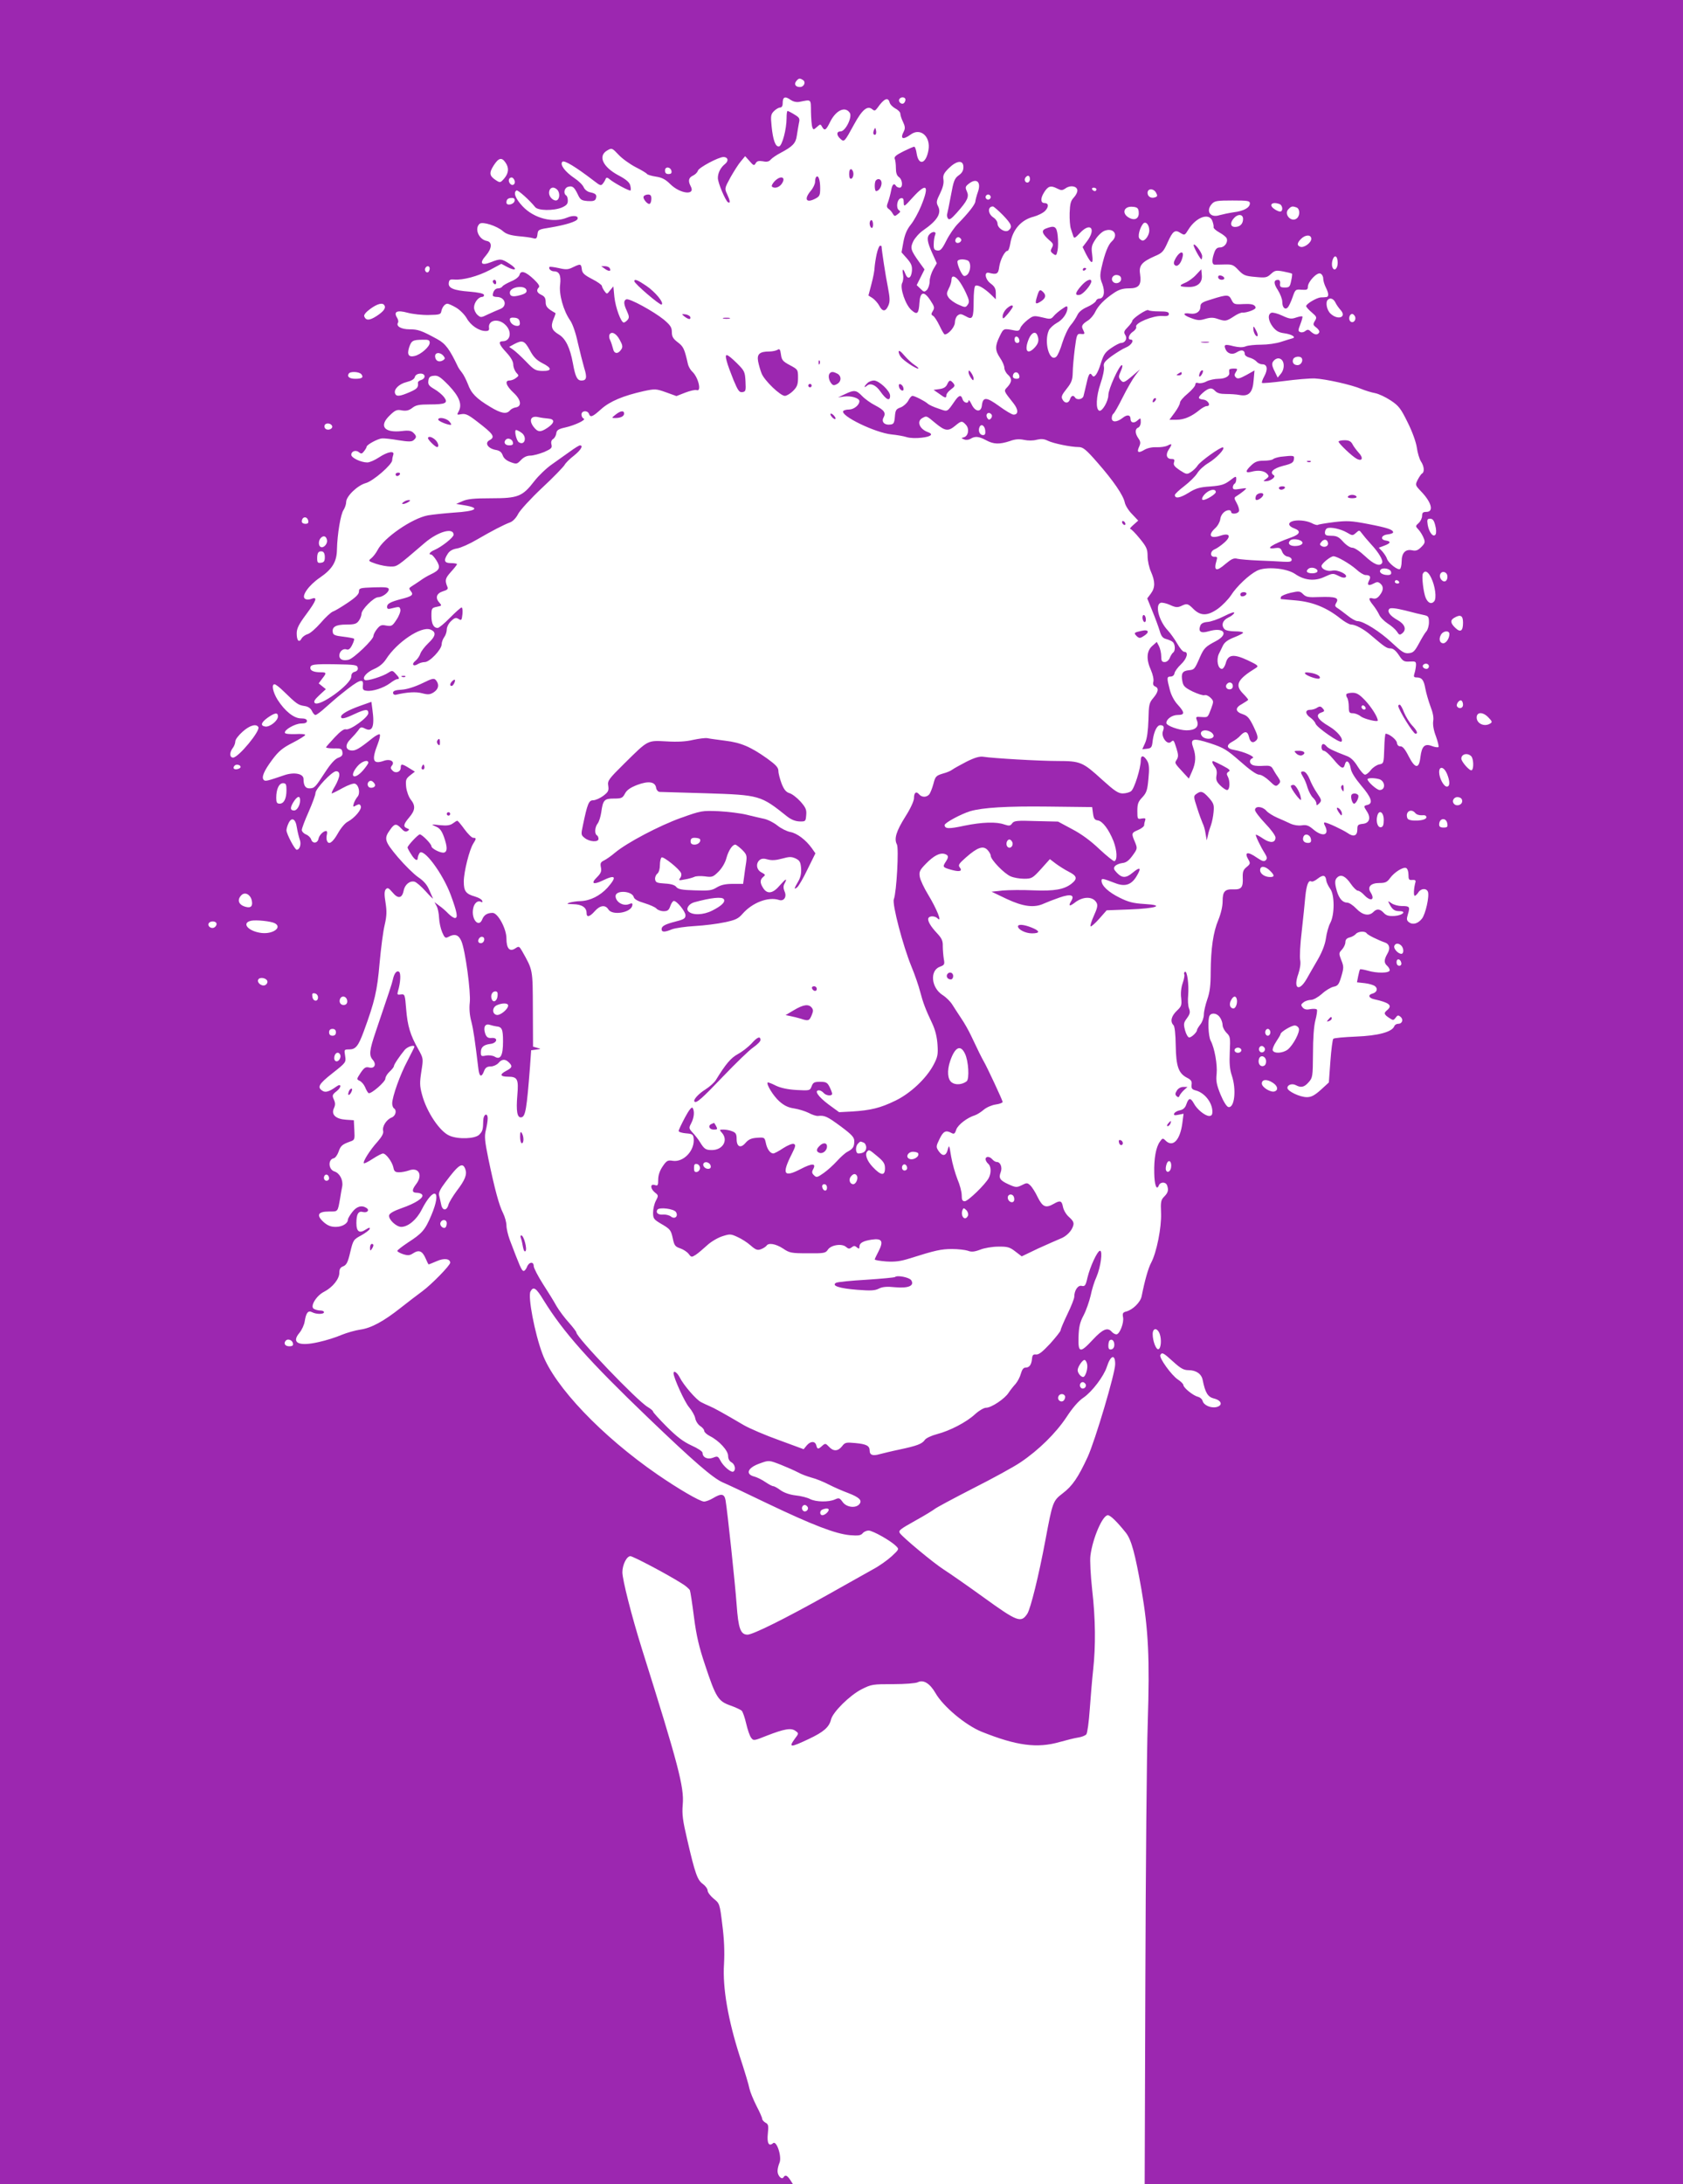 <?xml version="1.0" standalone="no"?>
<!DOCTYPE svg PUBLIC "-//W3C//DTD SVG 20010904//EN"
 "http://www.w3.org/TR/2001/REC-SVG-20010904/DTD/svg10.dtd">
<svg version="1.0" xmlns="http://www.w3.org/2000/svg"
 width="987pt" height="1280pt" viewBox="0 0 987 1280"
 preserveAspectRatio="xMidYMid meet">
<g transform="translate(0,1280) scale(0.1,-0.1)"
fill="#9c27b0" stroke="none">
<path d="M0 6400 l0 -6400 2325 0 2325 0 -16 25 c-18 27 -29 31 -39 15 -10
-17 -35 9 -35 36 0 13 5 34 11 48 16 34 -16 133 -37 116 -25 -22 -37 0 -31 56
5 46 3 56 -14 64 -10 6 -19 16 -19 22 0 7 -15 41 -34 77 -18 36 -37 82 -41
101 -3 19 -29 105 -57 190 -68 212 -101 400 -92 540 4 70 1 146 -10 230 -15
124 -16 125 -51 153 -19 16 -35 37 -35 47 0 10 -13 28 -28 39 -32 22 -46 62
-92 261 -26 111 -31 147 -26 205 9 100 -26 234 -239 910 -61 195 -115 407
-115 451 0 43 25 94 47 94 15 0 213 -104 300 -159 24 -14 45 -33 49 -41 3 -8
14 -79 24 -158 14 -109 30 -176 65 -280 63 -190 77 -212 148 -237 31 -11 61
-25 67 -31 6 -6 18 -40 26 -75 8 -35 21 -73 29 -83 14 -19 17 -18 92 12 103
40 143 47 168 28 20 -14 20 -15 -3 -45 -39 -54 -28 -54 82 -2 87 41 119 69
130 115 11 43 110 141 179 176 57 29 66 30 184 30 70 0 133 5 145 11 33 17 71
-6 104 -63 45 -79 177 -189 271 -227 205 -82 325 -98 458 -60 39 11 87 23 107
26 21 3 42 11 49 19 6 8 15 74 20 147 5 72 14 177 20 232 15 140 14 295 -6
469 -9 83 -14 172 -10 200 13 101 71 236 102 236 15 0 54 -38 106 -103 32 -41
54 -122 91 -332 41 -238 49 -403 37 -780 -6 -181 -12 -864 -14 -1517 l-4
-1188 1579 0 1578 0 0 6400 0 6400 -4935 0 -4935 0 0 -6400z m4709 5931 c19
-12 6 -41 -18 -41 -26 0 -36 17 -21 35 14 17 20 18 39 6z m-71 -117 c14 -10
34 -14 50 -11 72 14 67 19 68 -60 1 -39 4 -79 8 -89 6 -16 8 -15 27 2 19 17
21 18 30 1 15 -26 23 -21 47 28 34 69 89 95 116 53 15 -25 -26 -108 -54 -108
-25 0 -26 -22 -1 -44 22 -20 23 -19 81 87 46 84 77 110 105 87 13 -11 18 -10
31 8 38 54 62 65 71 32 3 -12 18 -27 34 -36 16 -8 29 -22 29 -30 0 -9 7 -31
16 -49 12 -25 13 -38 5 -54 -24 -45 -7 -53 39 -20 57 43 119 -10 105 -91 -14
-80 -57 -94 -69 -21 -3 23 -10 41 -14 41 -4 1 -33 -12 -64 -27 -42 -21 -55
-32 -51 -43 4 -8 7 -33 7 -55 0 -27 5 -44 18 -53 22 -16 24 -62 4 -62 -8 0
-18 5 -21 10 -12 20 -23 9 -29 -27 -4 -21 -12 -51 -18 -67 -9 -23 -9 -31 3
-40 9 -6 20 -19 25 -29 9 -15 12 -16 29 -2 16 12 17 16 7 23 -19 13 -11 66 11
70 13 3 17 -3 17 -25 1 -27 2 -26 53 30 82 90 99 72 49 -50 -16 -39 -43 -88
-61 -110 -22 -27 -35 -58 -43 -101 l-11 -61 32 -36 c26 -30 31 -44 29 -73 -4
-43 -24 -53 -38 -18 -13 35 -21 33 -14 -3 3 -16 1 -38 -5 -49 -15 -28 19 -130
55 -160 33 -29 42 -21 46 43 4 66 27 72 64 15 24 -36 26 -44 15 -62 -11 -18
-11 -22 1 -29 8 -4 25 -31 38 -58 13 -28 27 -51 30 -51 22 0 60 44 60 70 0 15
7 34 16 41 14 11 21 10 47 -4 41 -24 47 -13 47 90 0 45 4 85 10 88 13 8 48
-11 88 -48 l32 -31 0 35 c0 28 -7 40 -31 58 -32 24 -39 70 -9 62 45 -12 55 -7
60 35 6 42 33 94 49 94 5 0 12 19 16 43 13 81 64 139 137 157 25 7 56 22 68
35 22 24 20 45 -5 45 -22 0 -24 26 -4 59 24 40 40 46 77 27 26 -13 31 -13 51
0 27 20 65 14 69 -9 2 -11 -7 -30 -20 -44 -19 -20 -23 -37 -25 -91 -1 -37 2
-78 7 -92 4 -14 11 -33 14 -43 5 -16 10 -14 40 18 62 66 96 23 40 -50 l-25
-33 20 -41 c32 -61 44 -63 36 -3 -6 44 -3 55 20 90 15 23 39 45 54 50 53 19
82 -26 41 -63 -21 -19 -41 -69 -60 -153 -10 -46 -10 -60 5 -97 17 -47 9 -85
-19 -85 -8 0 -16 -6 -19 -14 -3 -8 -26 -24 -51 -35 -30 -13 -50 -30 -58 -48
-7 -15 -25 -43 -40 -60 -15 -18 -36 -64 -48 -102 -11 -38 -27 -75 -36 -82 -40
-33 -73 88 -43 155 6 13 27 32 46 43 35 18 63 58 63 88 0 14 -5 13 -32 -6 -18
-12 -40 -31 -49 -42 -15 -18 -20 -19 -67 -7 -49 11 -52 11 -86 -15 -19 -15
-38 -36 -42 -47 -5 -15 -12 -19 -32 -15 -67 13 -66 14 -89 -33 -29 -59 -28
-83 2 -128 14 -20 25 -46 25 -58 0 -11 9 -29 20 -39 26 -23 25 -43 -1 -72 -24
-25 -25 -21 35 -97 29 -37 29 -66 0 -66 -9 0 -48 23 -86 51 -75 54 -94 54
-100 1 -5 -40 -39 -36 -60 8 -9 19 -17 29 -18 23 0 -21 -28 -15 -35 7 -8 27
-20 25 -42 -5 -51 -73 -43 -69 -98 -50 -28 9 -57 22 -65 30 -19 16 -76 45 -89
45 -6 0 -17 -13 -25 -29 -9 -16 -29 -33 -45 -39 -26 -9 -30 -16 -33 -54 -3
-36 -7 -44 -26 -46 -34 -5 -54 15 -41 40 16 29 5 44 -48 72 -26 13 -61 38 -77
55 -35 36 -47 37 -101 11 l-40 -19 35 5 c40 6 90 -9 90 -27 0 -23 -33 -49 -61
-49 -15 0 -30 -4 -34 -9 -17 -28 187 -127 283 -137 31 -3 72 -10 90 -16 19 -6
58 -7 88 -3 54 6 70 20 37 32 -51 18 -69 64 -34 83 26 14 23 15 77 -30 57 -47
75 -49 116 -15 36 30 40 30 63 5 21 -23 14 -66 -13 -73 -16 -4 -16 -5 2 -12
11 -5 26 -3 37 3 27 17 49 15 92 -8 44 -24 78 -25 139 -5 32 12 56 13 84 7 23
-5 54 -5 74 1 26 6 43 5 65 -6 33 -16 135 -37 181 -37 25 0 43 -14 110 -91 94
-107 151 -191 160 -233 3 -17 22 -48 43 -69 l36 -38 -28 -25 c-15 -13 -24 -24
-18 -24 5 0 30 -25 55 -56 40 -49 46 -62 46 -104 0 -26 9 -67 20 -91 25 -57
25 -93 -1 -128 l-21 -28 30 -74 c17 -41 36 -93 43 -116 9 -32 18 -43 38 -48
14 -4 32 -11 38 -17 16 -13 17 -54 2 -63 -5 -4 -14 -18 -19 -31 -6 -14 -18
-24 -30 -24 -16 0 -20 7 -20 34 0 18 -6 45 -13 59 l-13 25 -27 -24 c-33 -29
-36 -79 -7 -142 11 -25 17 -54 14 -67 -4 -15 0 -24 10 -28 23 -9 20 -31 -10
-67 -25 -29 -27 -40 -29 -128 -2 -64 -8 -110 -19 -135 l-17 -38 28 3 c25 3 29
8 33 48 7 52 25 90 44 90 21 0 25 -10 16 -35 -12 -32 24 -82 46 -64 17 14 17
15 34 -39 11 -35 11 -48 1 -64 -13 -21 -16 -17 44 -82 l27 -29 19 43 c22 49
24 90 7 137 -20 55 -3 60 99 27 79 -26 97 -37 176 -106 55 -49 96 -78 111 -78
13 0 39 -16 60 -36 34 -33 39 -35 53 -21 14 14 14 18 -3 44 -11 15 -24 37 -30
48 -9 16 -20 19 -52 17 -23 -2 -50 -1 -62 3 -24 8 -27 33 -4 42 19 7 -51 38
-108 48 -45 7 -50 28 -10 49 15 8 36 23 46 35 27 29 43 26 51 -9 7 -32 25 -39
45 -16 9 12 6 27 -18 77 -25 51 -36 64 -63 73 -46 15 -48 38 -4 61 19 11 35
22 35 24 0 3 -14 20 -31 37 -49 50 -32 83 77 150 17 11 11 16 -50 45 -82 38
-115 34 -128 -19 -5 -17 -15 -32 -22 -32 -24 0 -34 53 -18 88 5 9 15 30 23 47
10 21 29 35 67 50 28 11 52 23 52 27 0 5 -22 8 -48 8 -26 0 -53 5 -60 12 -22
22 -13 52 20 68 18 8 34 21 36 28 2 8 -22 0 -59 -19 -35 -18 -79 -33 -98 -34
-24 -2 -37 -9 -42 -22 -13 -35 3 -46 48 -33 90 27 123 -15 44 -57 -61 -32 -70
-41 -93 -92 -32 -74 -34 -76 -67 -79 -37 -4 -46 -19 -37 -65 5 -28 15 -37 61
-60 30 -14 61 -24 69 -21 8 3 24 -4 35 -15 19 -19 19 -22 4 -63 -21 -55 -18
-52 -58 -50 -33 3 -34 1 -25 -22 13 -35 -10 -56 -61 -56 -44 0 -119 27 -119
43 0 23 34 47 67 47 42 0 42 14 0 60 -20 21 -38 55 -46 85 -19 72 -19 80 4 80
12 0 21 8 23 20 2 11 19 34 38 52 35 33 46 73 19 73 -8 0 -26 21 -41 48 -15
26 -40 61 -55 77 -52 55 -77 149 -43 162 8 3 33 -2 55 -12 32 -15 44 -16 65
-7 35 17 40 16 74 -18 42 -41 83 -40 143 3 26 19 60 54 76 78 33 52 105 120
152 144 50 26 172 16 223 -18 56 -39 117 -45 175 -17 46 21 49 21 81 5 21 -11
36 -13 42 -7 15 15 -48 45 -78 38 -28 -7 -64 8 -64 27 0 14 53 57 70 57 21 0
95 -43 133 -76 20 -19 45 -34 55 -34 27 0 33 -10 21 -32 -14 -27 -4 -34 26
-18 20 11 27 11 40 0 20 -17 19 -40 -4 -69 -13 -17 -25 -22 -40 -18 -27 7 -27
-4 2 -40 12 -15 28 -40 35 -55 6 -15 29 -38 50 -52 21 -13 45 -34 54 -47 13
-21 17 -22 32 -10 26 22 15 53 -28 77 -45 25 -63 51 -48 66 7 7 37 4 94 -10
45 -12 95 -24 111 -27 23 -5 27 -10 27 -42 0 -20 -7 -44 -15 -53 -8 -8 -27
-40 -43 -70 -25 -46 -34 -56 -60 -58 -26 -3 -41 7 -99 61 -69 65 -167 127
-202 127 -11 0 -37 15 -59 33 -22 17 -48 37 -58 43 -16 10 -17 15 -7 32 17 29
-5 36 -99 33 -65 -3 -79 0 -96 17 -18 18 -24 19 -73 8 -29 -7 -55 -18 -57 -24
-2 -7 -2 -12 0 -13 2 0 42 -4 90 -8 97 -9 179 -42 259 -106 24 -19 52 -35 62
-35 25 0 76 -27 118 -64 81 -69 92 -76 114 -76 15 0 31 -13 49 -40 23 -35 30
-39 63 -37 35 2 38 0 37 -23 -1 -14 -5 -35 -9 -47 -6 -18 -3 -23 11 -23 33 0
44 -15 53 -66 5 -27 19 -74 30 -104 14 -35 20 -66 16 -86 -3 -20 2 -53 16 -89
11 -31 18 -59 15 -63 -4 -3 -21 -1 -39 6 -42 16 -59 -1 -67 -65 -8 -71 -31
-69 -69 5 -21 42 -36 59 -48 58 -12 0 -19 7 -21 22 -3 18 -45 52 -66 52 -3 0
-7 -39 -8 -87 -3 -86 -3 -88 -30 -93 -14 -3 -36 -17 -48 -32 -12 -16 -27 -28
-35 -28 -7 0 -27 22 -43 48 -20 33 -41 53 -63 61 -76 29 -110 45 -120 58 -16
19 -29 16 -29 -7 0 -11 6 -20 14 -20 8 0 33 -22 56 -50 46 -55 59 -61 67 -30
8 31 27 18 34 -22 3 -23 25 -58 62 -102 60 -70 71 -104 37 -113 -24 -6 -24 -7
-4 -38 25 -38 15 -69 -23 -73 -29 -3 -33 -7 -33 -33 0 -38 -22 -46 -57 -21
-30 20 -119 62 -135 62 -5 0 -4 -9 2 -19 29 -56 -13 -69 -69 -21 -27 23 -40
27 -67 23 -20 -3 -46 1 -66 10 -18 9 -53 24 -78 35 -25 11 -54 29 -64 41 -23
26 -66 29 -66 4 0 -9 27 -44 60 -79 33 -34 60 -71 60 -82 0 -32 -30 -35 -72
-7 -22 15 -41 25 -43 23 -4 -4 28 -71 53 -110 13 -21 14 -30 5 -39 -10 -10
-21 -6 -51 14 -57 40 -78 34 -49 -14 10 -18 9 -23 -12 -40 -20 -16 -24 -28
-23 -62 3 -57 -8 -71 -54 -69 -51 2 -64 -12 -64 -70 0 -30 -10 -72 -25 -109
-30 -71 -44 -167 -45 -307 0 -76 -5 -117 -20 -159 -11 -32 -20 -71 -20 -89 0
-17 -9 -43 -20 -57 -11 -14 -20 -29 -20 -33 0 -13 -32 -44 -46 -44 -7 0 -18
19 -24 41 -10 38 -9 45 11 72 18 25 20 35 12 57 -6 15 -8 50 -5 78 5 62 -6
145 -19 137 -5 -4 -7 -10 -4 -15 3 -5 -1 -28 -9 -51 -9 -25 -13 -60 -9 -88 4
-42 2 -49 -26 -75 -32 -31 -40 -63 -19 -84 7 -7 12 -52 13 -119 2 -122 16
-163 66 -189 24 -12 30 -21 27 -41 -2 -22 2 -28 26 -34 51 -14 96 -71 96 -124
0 -18 -5 -25 -19 -25 -24 0 -72 39 -90 74 -19 34 -30 33 -43 -4 -7 -22 -19
-33 -39 -37 -15 -3 -30 -11 -33 -19 -4 -10 2 -12 25 -7 l30 6 -7 -54 c-13
-101 -56 -146 -99 -103 -15 15 -18 15 -33 -7 -23 -32 -35 -98 -33 -183 1 -70
14 -106 27 -73 8 21 40 22 48 1 10 -27 7 -43 -16 -66 -20 -20 -22 -31 -19 -98
3 -84 -26 -230 -58 -290 -17 -31 -38 -106 -56 -197 -7 -35 -52 -79 -90 -89
-20 -5 -23 -11 -19 -33 7 -33 -20 -101 -39 -101 -8 0 -20 7 -27 15 -24 28 -53
16 -110 -45 -76 -82 -88 -80 -85 15 2 59 8 86 30 127 15 29 33 81 41 115 7 35
22 84 34 109 25 58 38 154 21 154 -15 0 -58 -92 -74 -159 -10 -45 -15 -51 -33
-47 -22 6 -44 -26 -44 -64 0 -10 -18 -56 -40 -101 -22 -46 -40 -88 -40 -95 0
-6 -28 -41 -61 -78 -45 -48 -67 -66 -83 -64 -17 2 -22 -3 -24 -27 -4 -35 -16
-50 -39 -50 -11 0 -20 -13 -26 -35 -5 -19 -19 -46 -31 -60 -13 -14 -31 -37
-41 -52 -22 -35 -101 -88 -132 -88 -13 0 -42 -17 -66 -39 -50 -46 -146 -96
-223 -116 -31 -8 -63 -23 -70 -33 -16 -24 -46 -35 -149 -57 -44 -9 -96 -22
-116 -27 -41 -12 -59 -5 -59 21 0 28 -19 38 -84 44 -54 5 -61 4 -78 -19 -24
-30 -51 -31 -77 -2 -19 20 -22 20 -39 5 -24 -22 -29 -21 -35 3 -7 26 -34 25
-56 -1 l-18 -22 -144 53 c-79 28 -172 68 -207 88 -119 70 -177 102 -202 112
-14 6 -36 16 -49 23 -28 14 -102 99 -125 145 -15 29 -36 43 -36 24 0 -26 66
-171 91 -199 16 -19 33 -48 36 -64 3 -17 16 -37 29 -46 13 -8 24 -21 24 -29 0
-7 15 -21 33 -30 54 -27 107 -85 107 -116 0 -17 7 -31 20 -38 20 -11 27 -44
11 -54 -13 -8 -59 31 -76 64 -14 26 -17 28 -44 17 -32 -12 -61 2 -61 29 0 8
-29 27 -65 43 -48 22 -86 51 -145 110 -44 44 -80 84 -80 88 0 5 -14 17 -31 27
-63 37 -419 409 -419 437 0 5 -20 31 -43 57 -24 26 -57 70 -73 97 -15 28 -52
87 -81 132 -29 46 -53 92 -53 103 0 29 -29 25 -40 -6 -6 -14 -15 -24 -21 -22
-11 4 -21 28 -80 183 -10 28 -19 65 -19 83 0 18 -9 51 -20 73 -23 45 -48 136
-86 318 -21 104 -24 131 -15 167 6 24 11 55 11 69 0 37 -25 26 -26 -11 -1 -55
-4 -64 -24 -84 -24 -24 -122 -28 -173 -6 -57 23 -135 139 -162 241 -14 51 -14
71 -4 136 12 76 12 76 -18 130 -47 83 -63 136 -71 234 -7 87 -8 90 -31 87 -21
-3 -23 -1 -17 20 15 50 18 105 6 113 -14 9 -28 -9 -36 -45 -5 -24 -22 -74
-100 -304 -38 -112 -41 -141 -18 -167 23 -26 11 -53 -21 -45 -20 5 -29 0 -50
-31 -24 -37 -25 -38 -6 -47 11 -5 25 -21 32 -37 6 -16 16 -32 20 -35 14 -8 99
66 99 85 0 10 11 28 25 41 14 13 25 27 25 32 0 10 35 61 64 96 17 19 56 31 56
17 0 -3 -19 -40 -41 -83 -42 -78 -89 -209 -89 -249 0 -12 5 -25 10 -28 19 -12
10 -45 -13 -54 -31 -12 -57 -53 -50 -79 3 -14 -7 -33 -34 -64 -43 -47 -87
-117 -79 -125 3 -3 26 9 52 26 26 17 53 31 60 31 18 0 54 -49 61 -82 4 -23 11
-28 34 -28 15 0 40 5 55 10 59 23 86 -26 44 -80 -26 -34 -25 -50 4 -50 14 0
28 -5 32 -12 11 -17 -39 -50 -120 -78 -46 -16 -72 -31 -74 -42 -5 -24 42 -68
71 -68 40 0 90 42 119 99 74 145 121 118 57 -32 -36 -85 -53 -105 -137 -159
-34 -23 -62 -44 -62 -49 0 -4 16 -13 34 -19 29 -9 39 -8 60 6 33 21 53 13 72
-31 8 -19 16 -35 18 -35 2 0 23 9 47 19 42 19 79 15 79 -9 0 -16 -110 -128
-163 -167 -29 -21 -86 -65 -128 -98 -100 -79 -172 -118 -236 -127 -28 -4 -78
-18 -110 -31 -32 -14 -92 -33 -134 -42 -117 -27 -163 -5 -113 54 14 17 28 47
31 68 8 50 20 65 43 53 24 -13 70 -13 70 0 0 6 -10 10 -22 10 -13 0 -30 5 -38
10 -23 14 15 77 61 100 50 26 89 75 89 111 0 22 6 32 23 38 19 8 27 23 41 83
17 71 19 74 64 98 25 14 48 31 50 38 3 10 -3 9 -22 -3 -38 -25 -56 -14 -56 37
0 54 12 73 39 65 25 -6 40 11 20 24 -28 18 -58 9 -83 -24 -15 -19 -26 -39 -26
-45 0 -22 -33 -42 -71 -42 -28 0 -47 7 -71 28 -45 41 -34 62 31 62 55 0 51 -4
66 80 3 19 8 50 12 68 6 37 -15 77 -46 87 -35 11 -39 70 -4 77 9 2 21 18 28
37 12 36 21 44 68 61 27 9 28 12 25 67 l-3 58 -46 3 c-60 4 -88 30 -71 67 9
19 9 31 0 51 -11 24 -10 29 17 50 30 24 27 48 -3 26 -40 -29 -63 -36 -80 -25
-34 21 -23 40 57 103 80 63 81 64 75 102 -6 37 -6 38 23 38 39 0 54 19 86 105
65 177 79 238 93 400 8 88 21 189 30 225 12 52 13 79 5 130 -8 48 -7 67 1 78
11 12 17 9 40 -18 32 -39 56 -35 65 10 7 36 36 60 64 53 11 -3 40 -28 66 -57
25 -28 44 -46 42 -41 -3 6 -13 29 -23 52 -12 29 -33 52 -63 72 -25 17 -79 70
-120 118 -79 94 -83 109 -44 162 24 35 36 36 63 7 16 -18 27 -23 38 -16 12 8
12 10 -3 16 -24 9 -21 24 13 64 35 41 38 68 9 104 -12 15 -24 48 -27 73 -4 42
-2 49 23 69 l28 22 -34 21 c-42 26 -49 26 -49 2 0 -25 -30 -36 -48 -17 -12 12
-13 18 -4 29 20 24 -10 42 -48 28 -64 -22 -72 4 -34 101 10 26 15 50 11 54 -3
4 -23 -6 -43 -22 -77 -62 -100 -75 -124 -72 -36 4 -37 35 -3 68 15 15 35 38
44 50 13 20 18 21 38 11 45 -24 59 10 45 111 l-6 45 -65 -23 c-70 -25 -113
-49 -113 -64 0 -16 21 -12 78 15 65 30 82 31 82 6 0 -25 -108 -103 -132 -95
-11 3 -32 -12 -65 -47 -26 -28 -49 -54 -51 -58 -1 -4 19 -7 45 -7 43 1 48 -2
51 -22 3 -17 -3 -25 -25 -33 -19 -7 -45 -36 -78 -87 -56 -86 -61 -92 -91 -92
-23 0 -34 17 -34 55 0 31 -55 42 -113 22 -100 -34 -111 -37 -120 -28 -15 15 0
52 49 118 38 51 61 70 120 100 41 21 74 42 74 46 0 5 -26 7 -57 5 -33 -1 -60
1 -62 7 -7 17 60 55 95 55 24 0 34 5 34 15 0 10 -11 15 -35 15 -41 0 -94 42
-137 109 -28 45 -37 91 -18 91 6 0 30 -18 53 -41 77 -75 85 -80 120 -86 24 -3
38 -13 46 -29 6 -13 15 -24 21 -24 6 0 32 19 58 43 26 23 69 61 96 82 104 84
130 93 124 48 -2 -23 1 -29 22 -31 34 -5 99 16 137 44 17 13 36 24 42 24 16 0
14 8 -9 32 -17 19 -21 20 -42 6 -33 -22 -126 -51 -138 -43 -19 12 10 46 55 65
28 12 53 32 69 57 64 100 205 194 259 174 37 -14 34 -38 -12 -81 -21 -20 -42
-48 -46 -61 -4 -13 -17 -32 -28 -41 -26 -20 -14 -37 13 -20 11 7 29 12 41 12
29 0 99 74 99 104 0 12 7 31 15 42 8 10 15 31 15 45 0 14 11 36 25 49 21 20
29 22 44 13 17 -11 19 -8 23 28 2 21 0 39 -5 39 -5 0 -35 -27 -68 -60 -32 -33
-65 -60 -72 -60 -24 0 -37 24 -37 71 0 44 2 47 32 53 30 6 30 7 14 25 -25 28
-16 54 22 66 24 7 31 13 26 25 -16 39 -14 50 20 88 20 22 36 42 36 46 0 3 -16
6 -35 6 -40 0 -45 15 -19 55 11 17 29 27 55 31 22 4 74 27 116 52 88 51 155
86 195 101 16 6 36 27 47 50 11 21 74 90 140 152 66 61 124 122 131 133 6 12
31 37 56 56 40 32 57 60 35 60 -5 0 -31 -16 -57 -35 -27 -19 -75 -53 -107 -76
-32 -22 -78 -66 -103 -98 -70 -91 -96 -101 -253 -101 -101 0 -140 -4 -169 -17
l-37 -16 48 -8 c98 -16 70 -35 -62 -43 -53 -4 -121 -11 -151 -16 -93 -17 -260
-132 -296 -204 -9 -17 -25 -38 -36 -47 -20 -16 -19 -17 27 -33 27 -9 65 -16
86 -16 39 0 36 -2 198 137 79 68 171 94 171 49 0 -15 -67 -69 -112 -89 -27
-11 -38 -27 -19 -27 5 0 19 -16 31 -35 25 -41 19 -56 -34 -81 -17 -8 -45 -24
-62 -37 -18 -12 -40 -27 -50 -33 -16 -10 -17 -13 -5 -28 18 -22 8 -30 -54 -46
-66 -17 -85 -28 -85 -46 0 -13 6 -15 27 -9 45 11 47 11 51 -8 2 -10 -8 -37
-23 -59 -24 -37 -29 -39 -60 -34 -28 6 -36 2 -54 -20 -12 -15 -21 -33 -21 -41
0 -21 -115 -131 -145 -139 -33 -8 -55 1 -55 24 0 25 23 44 43 36 11 -4 21 4
32 26 9 18 14 34 11 37 -3 3 -31 8 -63 12 -45 5 -59 10 -61 24 -7 33 17 47 79
47 48 0 60 4 73 22 9 12 16 31 16 41 0 25 72 97 97 97 25 0 63 28 63 46 0 12
-16 14 -87 12 -82 -3 -88 -4 -88 -25 0 -15 -19 -34 -67 -66 -37 -25 -76 -48
-86 -51 -11 -4 -43 -33 -71 -66 -29 -33 -63 -63 -77 -66 -13 -4 -29 -15 -35
-25 -15 -28 -29 -14 -29 29 0 29 12 53 55 111 61 82 69 106 32 92 -14 -6 -30
-6 -38 0 -24 15 21 79 87 124 73 50 99 93 100 165 2 90 22 209 39 232 8 13 15
33 15 46 0 34 67 98 115 111 44 12 155 109 155 134 0 9 3 22 6 31 10 27 -33
19 -83 -14 -24 -16 -55 -30 -69 -30 -37 0 -94 27 -94 45 0 21 27 30 45 15 13
-11 18 -10 30 6 8 10 15 22 15 26 0 12 67 48 91 49 13 1 57 -4 97 -11 57 -9
76 -9 87 0 19 16 19 25 -1 44 -12 12 -28 15 -67 10 -105 -12 -137 30 -70 93
31 30 41 34 70 28 25 -4 40 -1 60 14 21 17 40 21 102 21 95 0 111 8 85 43 -11
14 -36 35 -57 47 -31 18 -38 27 -35 48 2 21 9 28 32 30 24 3 38 -6 87 -56 62
-65 81 -112 59 -152 -12 -22 -11 -22 16 -17 24 4 40 -3 89 -41 101 -77 111
-93 75 -112 -29 -16 -9 -47 34 -56 26 -4 37 -13 44 -32 6 -18 22 -31 46 -40
35 -13 38 -12 61 12 16 17 35 26 55 26 17 0 53 10 81 21 42 19 48 24 43 44 -4
15 0 26 9 32 8 4 17 19 19 32 2 20 12 27 53 36 58 13 126 46 108 52 -7 3 -13
13 -13 24 0 23 35 26 44 4 8 -23 20 -19 72 28 52 46 129 78 249 105 67 14 72
14 131 -7 l61 -22 51 20 c29 11 58 18 67 15 31 -12 11 75 -26 109 -10 9 -22
30 -25 45 -20 88 -26 101 -59 126 -28 21 -35 34 -35 60 0 27 -8 40 -47 73 -59
48 -201 126 -220 119 -17 -7 -16 -28 4 -70 13 -29 14 -38 3 -51 -7 -8 -17 -15
-22 -15 -16 0 -48 86 -55 150 l-6 62 -19 -23 c-18 -24 -19 -24 -33 -5 -8 11
-15 25 -15 30 0 6 -26 25 -58 41 -46 24 -58 35 -60 58 -4 32 -8 32 -52 11 -28
-14 -40 -15 -83 -5 -27 6 -52 9 -54 7 -9 -9 8 -26 26 -26 31 0 42 -24 36 -77
-8 -57 19 -154 59 -211 15 -22 33 -75 45 -132 12 -52 29 -118 37 -146 18 -56
14 -74 -16 -74 -25 0 -36 22 -50 100 -17 93 -43 146 -83 170 -42 25 -49 46
-31 90 8 18 13 34 12 35 -48 27 -58 38 -58 65 0 23 -6 33 -25 42 -26 12 -32
27 -15 44 7 7 -3 22 -28 46 -48 46 -78 56 -85 28 -3 -12 -23 -28 -50 -39 -25
-11 -48 -24 -51 -30 -4 -6 -15 -11 -26 -11 -16 0 -30 -18 -30 -41 0 -5 10 -9
23 -9 50 0 65 -54 20 -71 -16 -6 -47 -20 -71 -31 -41 -20 -43 -20 -62 -3 -11
10 -20 29 -20 43 0 29 26 62 47 62 8 0 13 6 11 13 -3 7 -34 14 -84 18 -94 7
-127 21 -122 52 2 18 9 21 31 19 50 -5 140 19 210 56 l67 36 34 -18 c51 -27
64 -14 16 17 -49 32 -56 32 -110 11 -58 -23 -71 -7 -30 39 35 41 38 79 5 85
-48 9 -74 73 -42 101 18 14 102 -13 137 -44 18 -16 43 -24 90 -29 36 -3 75 -8
87 -12 18 -5 22 -1 25 23 3 27 6 29 77 40 89 15 153 35 158 50 7 19 -25 23
-61 8 -81 -34 -195 -5 -262 67 -41 44 -55 80 -35 92 8 5 78 -58 109 -97 16
-22 108 -23 157 -3 27 12 35 21 35 40 0 14 -4 28 -10 31 -17 11 -11 43 10 50
27 8 37 0 58 -43 15 -33 22 -37 58 -40 31 -2 43 1 48 13 8 23 1 31 -32 38 -17
3 -33 16 -39 30 -6 14 -31 38 -54 53 -56 38 -87 80 -71 96 11 11 76 -28 187
-113 36 -28 40 -29 52 -13 7 9 14 22 16 28 3 7 11 6 23 -5 28 -23 116 -70 122
-65 2 3 2 16 -2 30 -4 17 -24 35 -68 58 -94 50 -123 115 -66 147 26 15 28 14
65 -25 21 -23 66 -55 100 -73 34 -17 64 -35 67 -40 3 -5 27 -12 53 -16 35 -5
56 -16 85 -45 59 -57 148 -66 119 -12 -17 32 -13 51 13 63 13 6 26 19 29 29 5
18 121 80 150 80 26 0 32 -22 10 -40 -27 -21 -43 -53 -43 -83 0 -28 44 -132
59 -142 16 -9 13 9 -5 48 -15 32 -15 34 20 98 20 35 47 78 61 94 l25 30 26
-29 c23 -27 27 -28 36 -12 7 12 17 15 42 11 23 -5 36 -2 46 10 8 9 34 27 59
40 70 37 88 56 94 100 3 22 9 54 12 72 7 29 4 34 -26 52 -19 12 -37 21 -40 21
-4 0 -6 -19 -6 -42 0 -65 -26 -162 -44 -166 -21 -4 -36 37 -44 120 -6 59 -4
69 14 87 12 12 28 21 36 21 9 0 15 9 15 23 0 40 13 46 48 21z m672 2 c0 -8 -5
-18 -11 -22 -14 -8 -33 11 -25 25 10 16 36 13 36 -3z m-2346 -368 c22 -31 20
-62 -7 -94 -23 -26 -24 -26 -49 -10 -38 25 -41 42 -13 86 29 45 47 50 69 18z
m2686 -27 c0 -21 -8 -35 -28 -49 -24 -17 -30 -33 -45 -116 -10 -53 -20 -102
-22 -109 -3 -7 -1 -19 4 -27 8 -11 18 -5 53 34 62 70 73 93 58 125 -10 22 -9
28 10 43 47 38 76 12 55 -47 -8 -22 -14 -47 -15 -55 0 -17 -41 -69 -102 -131
-20 -20 -51 -65 -68 -99 -25 -50 -35 -61 -53 -58 -18 2 -22 9 -21 38 0 19 4
43 8 53 10 20 -13 24 -32 5 -18 -18 -15 -45 15 -111 l27 -60 -21 -36 c-11 -20
-21 -51 -21 -70 0 -19 -8 -41 -16 -50 -15 -14 -18 -13 -38 7 l-22 21 23 46 23
46 -29 40 c-53 74 -56 85 -37 125 10 20 36 49 58 64 84 58 110 101 86 144 -10
20 -8 30 13 72 16 33 23 59 20 80 -4 26 1 38 31 68 47 46 86 50 86 7z m-1712
-24 c2 -12 -3 -17 -17 -17 -15 0 -21 6 -21 21 0 25 33 22 38 -4z m2102 -47 c0
-11 -7 -20 -15 -20 -15 0 -21 21 -8 33 12 13 23 7 23 -13z m-3023 -6 c9 -23
-11 -38 -26 -20 -13 16 -7 36 10 36 5 0 12 -7 16 -16z m251 -56 c17 -17 15
-55 -3 -62 -18 -6 -45 19 -45 43 0 31 25 42 48 19z m3162 2 c0 -5 -4 -10 -9
-10 -6 0 -13 5 -16 10 -3 6 1 10 9 10 9 0 16 -4 16 -10z m350 -20 c9 -16 8
-22 -5 -26 -23 -9 -45 3 -45 26 0 27 36 27 50 0z m-970 -25 c0 -8 -7 -15 -15
-15 -8 0 -15 7 -15 15 0 8 7 15 15 15 8 0 15 -7 15 -15z m-2792 -22 c-4 -22
-48 -31 -48 -10 0 19 10 27 32 27 13 0 18 -6 16 -17z m4312 -15 c0 -25 -36
-45 -95 -52 -27 -4 -65 -12 -83 -17 -55 -18 -83 25 -44 67 16 17 32 19 120 19
90 0 102 -2 102 -17z m174 -4 c19 -7 22 -44 3 -44 -7 0 -23 7 -35 16 -34 24
-11 44 32 28z m-1623 -64 c52 -54 58 -70 34 -90 -20 -16 -65 12 -65 40 0 11
-11 27 -25 36 -32 21 -34 64 -2 64 5 0 31 -23 58 -50z m797 19 c4 -36 -18 -53
-51 -38 -52 24 -39 73 17 67 25 -2 32 -8 34 -29z m926 25 c20 -8 21 -48 1 -64
-32 -26 -78 25 -49 54 17 18 24 19 48 10z m-314 -67 c0 -29 -18 -47 -47 -47
-28 0 -31 25 -6 52 23 26 53 23 53 -5z m-180 -12 c5 -14 9 -31 7 -37 -1 -6 15
-20 35 -31 20 -11 39 -26 42 -34 9 -23 -13 -53 -38 -53 -18 0 -27 -8 -35 -31
-15 -42 -14 -69 2 -70 6 0 34 0 60 1 43 1 51 -2 80 -33 29 -30 39 -35 99 -40
60 -6 68 -4 91 17 23 21 30 23 73 15 26 -5 49 -11 51 -13 2 -1 0 -21 -5 -42
-7 -35 -11 -39 -37 -39 -25 0 -30 4 -28 23 2 13 -3 22 -12 22 -26 0 -27 -21
-1 -60 14 -22 26 -53 26 -69 0 -33 16 -49 32 -33 6 6 19 33 28 59 16 47 18 48
53 45 31 -2 37 0 37 17 0 30 53 86 73 78 10 -4 17 -17 17 -29 0 -13 7 -36 15
-52 18 -35 19 -56 3 -57 -7 -1 -22 -2 -33 -2 -24 -2 -85 -38 -85 -51 0 -5 15
-22 33 -37 29 -25 31 -29 18 -50 -12 -20 -11 -24 9 -39 13 -10 20 -22 16 -29
-10 -16 -26 -14 -48 5 -14 14 -20 14 -33 4 -8 -7 -22 -10 -30 -6 -13 5 -13 10
1 46 9 23 14 43 12 45 -3 3 -19 0 -37 -6 -28 -10 -40 -8 -81 11 -27 13 -56 20
-64 17 -23 -9 -19 -46 8 -82 19 -24 35 -34 67 -38 45 -6 73 -24 48 -30 -8 -2
-37 -11 -65 -20 -29 -10 -81 -17 -117 -17 -36 0 -78 -4 -92 -10 -18 -7 -40 -6
-71 1 -49 13 -58 10 -48 -15 11 -29 41 -38 68 -20 27 17 46 12 46 -11 0 -8 12
-17 28 -21 15 -4 33 -14 40 -22 7 -9 22 -17 35 -17 29 0 34 -29 11 -71 -10
-18 -16 -36 -13 -38 3 -3 61 2 130 11 68 9 149 16 179 15 64 -3 217 -37 275
-62 22 -9 57 -20 79 -24 21 -4 62 -23 92 -43 47 -31 59 -47 99 -128 28 -56 49
-115 54 -148 4 -30 15 -67 24 -81 19 -28 22 -62 7 -71 -6 -3 -17 -20 -26 -37
-15 -30 -15 -31 19 -67 63 -65 77 -121 32 -121 -20 0 -25 -5 -25 -23 0 -13 -9
-32 -20 -42 -20 -18 -20 -19 -1 -39 11 -12 24 -34 30 -49 10 -24 8 -31 -14
-53 -20 -20 -32 -24 -54 -19 -39 8 -61 -16 -61 -65 0 -21 -5 -42 -10 -45 -13
-8 -67 34 -76 60 -3 11 -16 30 -27 43 l-21 22 32 12 c38 14 41 25 10 30 -36 5
-28 32 10 36 17 2 32 7 32 12 0 16 -33 27 -147 49 -99 19 -123 20 -200 11 -47
-6 -90 -13 -94 -16 -5 -3 -22 2 -38 11 -31 15 -87 20 -115 9 -25 -10 -19 -29
15 -41 40 -15 33 -34 -17 -52 -115 -41 -163 -73 -94 -63 25 3 31 0 39 -21 6
-15 19 -27 33 -29 13 -2 23 -10 23 -18 0 -12 -11 -14 -50 -12 -27 2 -93 5
-145 7 -52 2 -107 7 -122 10 -22 6 -35 0 -70 -29 -56 -49 -72 -42 -53 21 5 16
3 21 -11 20 -28 -3 -29 31 -2 43 13 5 39 23 58 40 43 38 31 59 -24 40 -59 -19
-74 3 -30 44 15 13 28 37 30 52 3 29 27 54 51 54 7 0 13 -4 13 -10 0 -16 40
-12 46 4 3 8 -3 29 -13 47 -17 31 -17 32 1 43 10 6 28 19 40 29 21 18 20 18
-21 12 -35 -6 -43 -4 -43 9 0 8 5 18 10 21 6 3 10 15 10 27 0 19 -2 19 -37 -8
-32 -24 -51 -30 -115 -35 -64 -4 -86 -11 -129 -38 -49 -30 -79 -35 -79 -12 0
6 25 29 55 52 30 23 64 56 76 75 11 19 41 46 65 60 47 28 102 86 86 92 -13 4
-134 -82 -149 -107 -7 -11 -24 -28 -38 -37 -24 -16 -27 -15 -66 10 -31 21 -39
31 -34 46 5 16 2 20 -15 20 -28 0 -36 25 -16 55 22 33 20 38 -6 24 -13 -7 -42
-11 -66 -10 -26 1 -54 -5 -72 -16 -35 -21 -45 -14 -29 20 9 20 8 30 -5 48 -20
29 -21 55 -1 63 8 3 15 17 15 32 0 26 -1 26 -19 10 -21 -19 -41 -14 -41 9 0
24 -20 27 -46 6 -34 -27 -64 -27 -64 -2 0 11 4 22 9 26 6 3 30 46 55 96 25 50
58 107 73 127 l28 37 -44 -38 c-50 -42 -54 -43 -71 -22 -11 13 -10 22 3 50 9
20 12 35 6 35 -15 0 -79 -140 -79 -175 0 -36 -36 -98 -53 -92 -22 7 -19 83 7
159 14 40 23 84 20 98 -4 21 3 31 44 62 28 20 66 44 86 52 32 13 51 46 26 46
-19 0 -10 30 14 46 14 9 22 22 19 29 -8 22 99 66 151 63 31 -2 41 1 41 12 0
12 -13 15 -57 15 -31 0 -59 3 -63 7 -9 9 -95 -49 -95 -63 0 -5 -12 -22 -26
-36 -22 -22 -25 -30 -15 -46 14 -21 0 -47 -25 -47 -7 0 -33 -13 -56 -29 -37
-25 -46 -39 -62 -90 -19 -62 -39 -91 -51 -71 -13 20 -21 9 -33 -47 -7 -32 -16
-66 -18 -75 -6 -19 -39 -24 -49 -8 -10 16 -23 12 -30 -10 -8 -25 -31 -26 -44
-1 -9 15 -4 27 24 62 29 36 35 53 36 94 0 28 6 91 12 140 11 84 13 90 35 88
25 -3 26 0 13 26 -11 20 -5 31 30 53 14 9 33 31 42 50 18 37 54 74 111 112 28
19 52 26 87 26 59 0 74 20 65 84 -8 50 10 71 87 105 43 18 51 27 75 81 30 67
43 76 76 54 23 -14 25 -13 45 20 46 74 122 101 141 51z m-370 -56 c0 -26 -22
-59 -39 -59 -4 0 -12 5 -18 11 -12 12 0 61 20 87 15 19 37 -4 37 -39z m950
-49 c0 -23 -44 -55 -65 -46 -20 7 -19 22 5 46 26 26 60 26 60 0z m-2054 -1 c8
-14 -18 -31 -30 -19 -9 9 0 30 14 30 5 0 12 -5 16 -11z m2209 -139 c0 -35 -21
-53 -31 -26 -9 23 5 68 19 63 7 -2 12 -19 12 -37z m-2171 14 c20 -8 21 -53 3
-79 -8 -10 -19 -15 -26 -11 -15 10 -42 76 -35 87 6 10 35 12 58 3z m-3154 -48
c0 -8 -4 -17 -9 -21 -12 -7 -24 12 -16 25 9 15 25 12 25 -4z m4055 -61 c0 -22
-31 -33 -47 -17 -17 17 -1 44 24 40 15 -2 23 -10 23 -23z m-954 -7 c11 -13 31
-46 44 -75 20 -43 21 -54 10 -69 -12 -17 -15 -17 -55 1 -23 10 -49 29 -57 41
-13 20 -12 26 1 53 9 16 16 39 16 51 0 26 17 26 41 -2z m-2533 -60 c2 -12 -8
-20 -38 -28 -43 -12 -60 -7 -60 15 0 35 92 47 98 13z m4743 -70 c6 -13 20 -33
31 -45 38 -42 -16 -62 -59 -21 -22 20 -31 67 -16 81 13 14 33 7 44 -15z
m-5577 -17 c11 -16 -4 -36 -45 -63 -42 -27 -63 -28 -73 -2 -3 9 10 25 36 44
41 30 72 38 82 21z m421 -14 c22 -13 49 -40 62 -62 23 -42 72 -75 111 -75 17
0 22 5 20 18 -7 47 56 59 97 17 39 -38 29 -95 -17 -95 -28 0 -22 -19 22 -66
26 -28 40 -53 40 -70 0 -15 8 -36 17 -47 17 -18 17 -19 -2 -33 -10 -8 -27 -14
-37 -14 -30 0 -20 -31 23 -71 46 -42 51 -82 12 -87 -12 -2 -27 -10 -33 -18
-20 -23 -52 -17 -116 22 -80 48 -111 79 -130 133 -10 25 -25 55 -34 66 -9 11
-20 27 -24 35 -49 103 -73 136 -121 162 -93 51 -114 58 -163 58 -49 0 -81 18
-68 39 4 6 1 19 -6 30 -21 35 1 45 63 28 30 -8 85 -14 124 -13 61 1 70 3 73
21 5 25 21 45 36 45 6 0 29 -10 51 -23z m5272 -53 c8 -21 -13 -42 -28 -27 -13
13 -5 43 11 43 6 0 13 -7 17 -16z m-4899 -31 c3 -17 -2 -23 -15 -23 -22 0 -43
18 -43 38 0 9 9 12 28 10 19 -2 28 -9 30 -25z m587 -106 c16 -28 18 -41 9 -54
-19 -30 -43 -28 -49 4 -4 15 -11 38 -17 50 -6 11 -7 26 -3 33 12 20 40 6 60
-33z m2449 27 c11 -28 6 -47 -16 -71 -44 -47 -63 -17 -34 52 16 37 40 46 50
19z m-106 -27 c2 -10 -3 -17 -12 -17 -10 0 -16 9 -16 21 0 24 23 21 28 -4z
m-3458 -16 c0 -23 -51 -68 -87 -77 -36 -9 -47 7 -34 49 14 41 21 45 79 46 35
1 42 -2 42 -18z m587 -43 c21 -40 39 -58 73 -76 58 -29 59 -47 1 -46 -40 1
-49 6 -96 55 -29 30 -63 61 -76 70 l-23 16 29 16 c49 26 61 21 92 -35z m-506
-34 c10 -13 10 -17 -2 -25 -22 -14 -44 -6 -47 19 -4 27 28 31 49 6z m5033 -13
c10 -16 -5 -41 -24 -41 -23 0 -34 16 -26 35 6 16 42 20 50 6z m-106 -37 c2
-19 -4 -39 -16 -54 l-19 -23 -16 33 c-20 40 -21 52 -5 68 23 23 53 10 56 -24z
m-5409 -57 c15 -19 4 -27 -35 -27 -34 0 -50 12 -39 30 9 15 61 12 74 -3z
m3859 -10 c2 -12 -3 -17 -17 -17 -12 0 -21 6 -21 13 0 31 32 34 38 4z m-3488
-3 c0 -9 -9 -18 -20 -21 -11 -3 -20 -10 -19 -17 3 -27 -4 -35 -50 -55 -58 -25
-77 -26 -84 -7 -9 24 23 56 68 67 28 7 45 17 48 30 6 24 57 27 57 3z m3326
-225 c3 -6 1 -16 -5 -22 -9 -9 -14 -8 -21 3 -9 15 -4 30 10 30 5 0 12 -5 16
-11z m-2601 -22 c40 -3 39 -25 -4 -54 -42 -28 -57 -27 -83 7 -27 37 -15 64 26
56 17 -4 45 -8 61 -9z m-1267 -44 c5 -17 -26 -29 -40 -15 -6 6 -7 15 -3 22 9
14 37 9 43 -7z m3830 -26 c2 -19 -1 -27 -13 -27 -19 0 -30 24 -21 46 9 23 31
11 34 -19z m-2720 -13 c35 -24 20 -78 -15 -56 -15 10 -29 72 -16 72 4 0 19 -7
31 -16z m-50 -57 c3 -12 -3 -17 -22 -17 -25 0 -35 18 -19 34 12 12 38 2 41
-17z m4122 -291 c0 -12 -55 -46 -74 -46 -14 0 -4 23 17 41 26 22 57 25 57 5z
m-5322 -169 c2 -12 -3 -17 -17 -17 -12 0 -21 6 -21 13 0 31 32 34 38 4z m6609
-26 c6 -21 7 -45 2 -53 -13 -20 -38 11 -46 55 -5 32 -3 37 14 37 15 0 23 -10
30 -39z m-518 -42 c32 -19 34 -19 53 -2 19 17 20 17 34 -2 8 -11 32 -40 54
-64 46 -49 74 -97 65 -111 -14 -22 -49 -7 -99 40 -31 29 -62 50 -75 50 -13 0
-36 15 -54 35 -25 28 -38 35 -69 35 -31 0 -38 4 -38 19 0 11 6 22 13 25 20 9
80 -4 116 -25z m-5981 -46 c3 -22 -22 -48 -38 -38 -14 8 -13 38 2 53 16 16 32
10 36 -15z m5711 -2 c22 -14 3 -31 -35 -31 -32 0 -45 16 -27 33 9 10 45 8 62
-2z m159 -13 c4 -19 -20 -29 -38 -18 -11 7 -12 11 0 25 15 18 34 15 38 -7z
m-5883 -83 c0 -23 -5 -31 -22 -33 -19 -3 -23 1 -23 26 0 33 8 44 30 40 9 -2
15 -14 15 -33z m5820 -86 c-8 -12 -52 -12 -60 0 -3 6 2 14 12 20 20 11 57 -4
48 -20z m433 -1 c3 -13 -3 -18 -20 -18 -31 0 -52 15 -43 29 11 18 59 9 63 -11z
m235 -34 c24 -49 33 -120 18 -138 -16 -19 -35 -11 -49 18 -14 30 -26 132 -17
145 12 21 31 11 48 -25z m95 12 c2 -10 -1 -23 -7 -29 -16 -16 -44 14 -35 37 8
22 38 17 42 -8z m-283 -36 c3 -5 -1 -10 -9 -10 -9 0 -16 5 -16 10 0 6 4 10 9
10 6 0 13 -4 16 -10z m375 -239 c0 -50 -15 -60 -46 -30 -28 27 -30 44 -6 58
37 22 52 14 52 -28z m-80 -67 c0 -25 -19 -54 -36 -54 -20 0 -28 24 -14 49 13
25 50 28 50 5z m-6402 -197 c3 -12 -4 -20 -17 -24 -14 -3 -21 -13 -21 -28 0
-45 -188 -181 -214 -155 -8 8 -1 20 27 46 l38 35 -21 17 -21 17 20 27 c27 34
27 38 -8 38 -39 0 -61 9 -61 25 0 21 18 24 150 22 112 -2 125 -4 128 -20z
m6282 8 c0 -8 -6 -15 -14 -15 -17 0 -28 14 -19 24 12 12 33 6 33 -9z m-1150
-115 c0 -13 -7 -20 -20 -20 -19 0 -27 20 -13 33 13 14 33 6 33 -13z m1350
-111 c0 -20 -24 -26 -35 -9 -8 13 14 42 26 34 5 -3 9 -14 9 -25z m-6950 -68
c0 -25 -48 -63 -74 -59 -31 4 -25 24 14 52 43 30 60 32 60 7z m7100 -7 c21
-21 22 -27 10 -34 -34 -22 -80 -1 -80 35 0 34 38 34 70 -1z m-7215 -55 c14
-21 -117 -179 -148 -179 -21 0 -22 30 -2 56 8 10 15 28 15 39 0 11 19 36 43
57 41 37 80 48 92 27z m5590 -32 c10 -8 15 -19 11 -25 -10 -17 -51 -15 -66 3
-25 30 18 48 55 22z m1523 -139 c14 -14 16 -74 3 -82 -11 -7 -61 50 -61 68 0
27 36 36 58 14z m-6468 -38 c0 -5 -14 -25 -31 -45 -53 -60 -84 -37 -33 24 24
29 64 42 64 21z m-749 -25 c0 -5 -9 -11 -21 -13 -20 -3 -27 8 -13 22 10 9 34
3 34 -9z m7075 -40 c18 -44 18 -75 -1 -75 -18 0 -45 50 -45 85 0 37 28 32 46
-10z m-6496 -7 c0 -12 -11 -41 -25 -65 -14 -23 -23 -43 -19 -43 3 0 32 14 64
32 31 17 64 29 72 25 23 -8 32 -56 15 -76 -8 -9 -18 -27 -22 -39 -6 -22 -5
-23 14 -12 17 9 22 8 27 -5 7 -18 -36 -69 -77 -91 -15 -7 -41 -38 -58 -69 -31
-54 -54 -69 -64 -41 -3 8 -3 24 0 35 3 12 1 21 -4 21 -17 0 -41 -25 -45 -45
-5 -28 -35 -31 -43 -5 -4 12 -18 25 -31 30 -13 5 -24 17 -24 26 0 9 18 57 40
106 22 50 40 99 40 110 0 25 97 128 121 128 13 0 19 -7 19 -22z m6097 -24 c37
-10 41 -64 4 -64 -17 0 -71 49 -71 63 0 8 37 9 67 1z m-5887 -36 c0 -15 -32
-21 -40 -7 -13 20 9 43 26 28 8 -6 14 -16 14 -21z m-520 -29 c0 -50 -15 -79
-40 -79 -16 0 -20 7 -20 34 0 51 16 86 40 86 17 0 20 -7 20 -41z m80 -60 c0
-28 -18 -59 -35 -59 -23 0 -25 15 -5 48 23 37 40 42 40 11z m6815 -4 c0 -22
-31 -33 -47 -17 -17 17 -1 44 24 40 15 -2 23 -10 23 -23z m-275 -70 c7 -9 24
-14 39 -13 18 2 26 -2 26 -12 0 -22 -103 -27 -111 -6 -15 38 21 61 46 31z
m-185 -40 c0 -29 -4 -41 -16 -43 -19 -4 -31 32 -22 66 10 40 38 23 38 -23z
m-6374 -45 c4 -25 12 -56 17 -71 10 -26 0 -59 -18 -59 -11 0 -60 93 -60 114 0
8 5 27 12 41 18 39 42 27 49 -25z m6747 22 c3 -18 -1 -22 -22 -22 -19 0 -26 5
-26 18 0 39 43 43 48 4z m-800 -90 c3 -16 -2 -22 -17 -22 -24 0 -35 15 -27 36
9 23 40 13 44 -14z m-241 -184 c28 -27 29 -38 2 -38 -32 0 -59 19 -59 40 0 27
28 26 57 -2z m813 -24 c0 -29 3 -33 23 -31 15 1 21 -2 18 -13 -10 -36 -12 -80
-4 -80 4 0 14 9 21 20 15 24 47 26 56 4 10 -25 -14 -132 -35 -158 -23 -29 -53
-38 -76 -21 -14 11 -15 18 -6 48 13 43 10 47 -36 47 -20 0 -47 7 -60 16 -23
16 -23 16 -11 -7 16 -30 29 -39 58 -39 43 0 17 -25 -29 -28 -35 -2 -49 2 -64
18 -22 24 -41 26 -61 5 -26 -26 -64 -18 -100 20 -18 19 -42 35 -53 35 -27 0
-48 24 -61 68 -14 50 -13 67 5 82 21 17 47 4 77 -40 15 -22 34 -40 41 -40 8 0
24 -11 37 -25 38 -41 66 -30 38 15 -21 32 1 55 51 55 35 0 46 5 63 29 26 35
76 66 94 59 8 -3 14 -20 14 -39z m-482 -34 c2 -14 13 -35 23 -49 26 -33 27
-152 0 -201 -10 -19 -21 -59 -25 -89 -5 -35 -21 -78 -48 -125 -23 -39 -52 -90
-65 -113 -45 -78 -80 -58 -49 29 10 30 15 61 11 81 -4 19 0 94 9 168 8 74 18
166 21 204 7 70 19 100 36 89 5 -3 21 4 36 16 32 25 47 22 51 -10z m-6302
-115 c8 -34 -3 -48 -34 -40 -43 11 -54 41 -26 69 20 20 51 5 60 -29z m136
-136 c44 -24 -10 -64 -77 -57 -79 9 -122 59 -62 72 30 6 117 -3 139 -15z
m-342 -4 c0 -9 -7 -18 -16 -22 -18 -7 -39 11 -30 26 11 17 46 13 46 -4z m6745
-55 c6 -10 68 -40 108 -54 26 -9 32 -35 13 -66 -20 -35 -20 -54 -1 -70 8 -7
15 -19 15 -26 0 -18 -76 -19 -131 -2 -22 6 -41 9 -43 7 -2 -2 -7 -20 -11 -40
l-7 -36 46 -5 c25 -3 52 -11 60 -18 18 -14 11 -36 -15 -43 -28 -7 -23 -26 9
-33 90 -20 110 -36 77 -64 -21 -17 -19 -25 11 -45 24 -16 26 -16 39 1 11 15
15 16 28 5 19 -15 11 -41 -13 -41 -10 0 -20 -6 -23 -14 -13 -34 -95 -56 -225
-61 -69 -3 -129 -8 -133 -13 -4 -4 -12 -63 -17 -132 l-9 -124 -47 -43 c-37
-33 -56 -43 -82 -43 -41 0 -114 35 -114 54 0 19 28 28 50 16 30 -16 49 -12 75
18 23 26 24 33 25 167 0 88 5 161 14 195 8 30 12 59 9 63 -3 5 -20 6 -38 3
-23 -5 -36 -2 -46 10 -11 14 -10 18 6 30 10 8 30 14 43 14 14 0 41 15 64 35
21 20 52 38 68 42 26 5 32 13 46 60 15 51 15 59 0 96 -15 39 -15 42 4 62 11
12 20 31 20 43 0 15 8 24 25 28 13 3 29 12 36 20 13 16 55 19 64 4z m203 -72
c15 -15 16 -48 0 -48 -19 0 -47 31 -41 46 6 17 25 18 41 2z m0 -101 c2 -10 -3
-17 -12 -17 -10 0 -16 9 -16 21 0 24 23 21 28 -4z m-6650 -108 c2 -9 -5 -19
-14 -23 -21 -8 -50 17 -39 34 10 16 49 8 53 -11z m297 -94 c0 -28 -29 -25 -33
3 -3 19 0 23 15 20 10 -2 18 -12 18 -23z m169 -11 c7 -19 -1 -34 -19 -34 -18
0 -28 17 -21 35 7 20 32 19 40 -1z m5218 4 c8 -22 -4 -58 -18 -58 -21 0 -28
25 -14 49 12 23 26 27 32 9z m-98 -110 c9 -12 16 -33 16 -46 0 -12 11 -33 23
-45 22 -21 23 -28 19 -112 -3 -67 0 -103 12 -138 28 -83 16 -192 -20 -185 -10
2 -29 32 -46 73 -23 57 -28 80 -23 122 5 54 -12 151 -35 194 -14 26 -18 128
-6 147 12 19 44 14 60 -10z m463 -65 c8 -21 -33 -98 -65 -124 -29 -22 -80 -25
-88 -5 -3 7 6 30 20 51 14 21 26 41 26 45 0 12 63 50 83 50 10 0 20 -7 24 -17z
m-5647 -23 c0 -13 -7 -20 -20 -20 -13 0 -20 7 -20 20 0 13 7 20 20 20 13 0 20
-7 20 -20z m5480 0 c0 -11 -7 -20 -15 -20 -8 0 -15 9 -15 20 0 11 7 20 15 20
8 0 15 -9 15 -20z m-34 -91 c10 -17 -13 -36 -27 -22 -12 12 -4 33 11 33 5 0
12 -5 16 -11z m-136 -14 c0 -8 -9 -15 -20 -15 -11 0 -20 7 -20 15 0 8 9 15 20
15 11 0 20 -7 20 -15z m-5286 -24 c9 -14 -4 -41 -20 -41 -8 0 -14 8 -14 18 0
29 22 43 34 23z m5431 -41 c0 -16 -6 -26 -18 -28 -19 -4 -32 20 -23 44 9 25
41 13 41 -16z m40 -126 c28 -18 33 -42 11 -50 -23 -9 -76 24 -76 46 0 25 31
27 65 4z m-597 -495 c-3 -25 -23 -36 -30 -17 -3 7 -1 24 4 37 11 30 31 15 26
-20z m-4139 -11 c11 -31 -1 -63 -51 -128 -22 -30 -44 -66 -48 -80 -10 -38 -36
-37 -43 2 -4 18 -9 42 -12 53 -4 14 7 37 36 75 79 106 102 121 118 78z m-799
-54 c0 -8 -7 -14 -15 -14 -15 0 -21 21 -9 33 10 9 24 -2 24 -19z m690 -263 c0
-11 -4 -22 -8 -25 -14 -9 -35 12 -29 28 9 23 37 20 37 -3z m568 -451 c117
-189 266 -356 611 -687 268 -257 381 -355 440 -381 20 -8 137 -63 261 -123
266 -127 399 -178 484 -186 49 -4 64 -2 75 11 7 9 23 16 35 16 24 0 129 -59
160 -90 20 -19 19 -20 -25 -61 -24 -22 -73 -57 -109 -76 -36 -20 -157 -88
-269 -151 -248 -139 -436 -232 -467 -232 -41 0 -54 36 -64 176 -9 126 -54 547
-65 612 -7 38 -25 41 -73 12 -18 -11 -42 -20 -53 -20 -24 0 -152 75 -274 159
-325 224 -603 515 -674 707 -45 119 -86 335 -70 365 17 32 33 22 77 -51z
m3613 -197 c12 -33 8 -85 -7 -90 -14 -5 -34 48 -34 88 0 38 27 39 41 2z
m-5083 -56 c3 -12 -3 -17 -22 -17 -25 0 -35 18 -19 34 12 12 38 2 41 -17z
m4817 -8 c0 -15 -7 -25 -17 -27 -13 -3 -18 3 -18 21 0 13 3 27 7 31 13 12 28
-1 28 -25z m345 -99 c44 -40 62 -50 90 -50 45 0 76 -22 83 -57 15 -75 30 -100
66 -109 45 -11 54 -40 16 -50 -33 -8 -75 10 -82 35 -3 11 -15 22 -28 25 -28 7
-85 53 -85 69 -1 7 -15 21 -32 32 -37 24 -113 129 -103 144 10 17 17 14 75
-39z m-340 -15 c0 -53 -117 -446 -161 -543 -56 -121 -90 -171 -147 -214 -57
-44 -59 -49 -101 -273 -39 -209 -87 -402 -106 -432 -37 -56 -58 -48 -256 95
-90 65 -196 139 -235 164 -62 40 -236 185 -256 212 -11 16 -3 22 95 77 51 28
99 58 108 65 9 8 110 62 225 121 115 58 241 127 279 153 107 72 207 171 269
264 35 54 71 96 100 115 51 35 119 125 137 180 22 69 49 78 49 16z m-165 2 c7
-25 -9 -77 -23 -77 -13 0 -32 23 -32 40 0 19 28 60 40 60 5 0 12 -10 15 -23z
m-9 -118 c10 -17 -13 -36 -27 -22 -12 12 -4 33 11 33 5 0 12 -5 16 -11z m-121
-69 c4 -6 1 -17 -5 -26 -15 -18 -42 0 -33 22 6 16 29 19 38 4z m-1664 -405
c35 -14 80 -34 99 -44 19 -11 55 -24 80 -31 25 -6 71 -25 102 -41 31 -16 82
-38 112 -49 65 -25 84 -43 66 -65 -21 -26 -76 -19 -98 12 -18 25 -22 26 -46
15 -37 -16 -111 -15 -146 3 -15 8 -53 18 -84 21 -35 4 -68 16 -88 30 -17 13
-37 24 -43 24 -6 0 -27 11 -46 24 -20 14 -49 28 -64 32 -56 14 -41 52 30 77
55 20 54 20 126 -8z m155 -246 c10 -17 -13 -36 -27 -22 -12 12 -4 33 11 33 5
0 12 -5 16 -11z m124 -17 c0 -12 -23 -32 -37 -32 -17 0 -17 27 0 33 19 8 37 8
37 -1z"/>
<path d="M5125 12037 c-4 -10 -5 -21 -1 -24 10 -10 18 4 13 24 -4 17 -4 17
-12 0z"/>
<path d="M4980 11780 c0 -21 4 -30 13 -27 6 2 12 14 12 27 0 13 -6 25 -12 28
-9 2 -13 -7 -13 -28z"/>
<path d="M4787 11763 c-4 -3 -7 -16 -7 -29 0 -12 -11 -36 -25 -52 -41 -49 -28
-74 25 -47 27 14 30 20 30 63 0 48 -11 78 -23 65z"/>
<path d="M4542 11737 c-12 -13 -19 -27 -15 -30 13 -14 42 -6 57 15 29 41 -6
53 -42 15z"/>
<path d="M5137 11743 c-10 -9 -9 -63 1 -63 15 0 32 24 32 47 0 22 -19 31 -33
16z"/>
<path d="M3775 11649 c-8 -12 24 -51 36 -43 5 3 9 16 9 30 0 17 -5 24 -19 24
-11 0 -23 -5 -26 -11z"/>
<path d="M5100 11491 c0 -11 5 -23 10 -26 6 -4 10 5 10 19 0 14 -4 26 -10 26
-5 0 -10 -9 -10 -19z"/>
<path d="M6132 11460 c-27 -11 -20 -31 22 -68 23 -19 25 -25 15 -44 -10 -18
-8 -24 7 -35 17 -13 20 -11 26 19 4 18 4 57 1 86 -6 56 -18 63 -71 42z"/>
<path d="M5141 11310 c-6 -28 -11 -63 -12 -78 0 -15 -8 -58 -18 -95 l-18 -69
24 -15 c13 -9 31 -29 39 -44 19 -37 38 -37 54 1 10 23 9 44 -3 107 -13 63 -37
220 -37 239 0 2 -4 4 -9 4 -5 0 -14 -23 -20 -50z"/>
<path d="M3548 11224 c24 -17 39 -14 27 5 -3 6 -16 11 -28 11 l-21 0 22 -16z"/>
<path d="M6350 11219 c0 -5 5 -7 10 -4 6 3 10 8 10 11 0 2 -4 4 -10 4 -5 0
-10 -5 -10 -11z"/>
<path d="M2890 11151 c0 -6 5 -13 10 -16 6 -3 10 1 10 9 0 9 -4 16 -10 16 -5
0 -10 -4 -10 -9z"/>
<path d="M3720 11152 c0 -14 151 -143 160 -137 16 10 -37 74 -90 110 -52 35
-70 42 -70 27z"/>
<path d="M6341 11125 c-37 -42 -39 -58 -9 -53 20 3 68 59 68 79 0 20 -30 7
-59 -26z"/>
<path d="M6082 11063 c-14 -45 -10 -50 23 -29 27 18 32 35 13 54 -19 19 -24
15 -36 -25z"/>
<path d="M5902 10990 c-12 -12 -22 -31 -22 -43 0 -19 3 -18 30 13 16 19 29 38
30 43 0 13 -16 7 -38 -13z"/>
<path d="M4014 10945 c24 -18 39 -20 34 -2 -3 6 -15 13 -29 15 -23 2 -23 2 -5
-13z"/>
<path d="M4243 10933 c9 -2 25 -2 35 0 9 3 1 5 -18 5 -19 0 -27 -2 -17 -5z"/>
<path d="M4560 10750 c-8 -5 -30 -10 -48 -10 -57 0 -74 -15 -66 -58 4 -20 13
-53 21 -72 17 -41 109 -130 136 -130 10 0 32 13 48 29 24 24 29 38 29 78 0 47
-1 48 -48 73 -41 22 -48 30 -52 62 -4 30 -8 36 -20 28z"/>
<path d="M5270 10739 c0 -8 6 -22 13 -31 15 -21 86 -68 101 -68 6 0 -2 9 -19
20 -16 10 -44 36 -62 57 -20 24 -32 32 -33 22z"/>
<path d="M4262 10683 c5 -21 24 -71 40 -111 26 -62 34 -73 52 -70 19 3 21 8
18 63 -3 57 -6 62 -52 108 -60 58 -72 60 -58 10z"/>
<path d="M4801 10674 c0 -11 3 -14 6 -6 3 7 2 16 -1 19 -3 4 -6 -2 -5 -13z"/>
<path d="M5680 10619 c0 -8 7 -24 15 -35 11 -15 14 -16 15 -3 0 8 -7 24 -15
35 -11 15 -14 16 -15 3z"/>
<path d="M4867 10613 c-11 -10 -8 -38 6 -57 11 -15 17 -17 35 -7 27 14 28 47
3 61 -23 12 -35 13 -44 3z"/>
<path d="M5086 10554 c-20 -19 -21 -31 -1 -14 20 17 51 4 77 -33 36 -51 58
-61 58 -26 0 28 -65 89 -95 89 -13 0 -31 -7 -39 -16z"/>
<path d="M5555 10548 c-7 -16 -21 -25 -45 -28 l-35 -5 32 -22 c36 -27 43 -28
43 -9 0 8 12 23 27 34 23 17 25 22 14 36 -18 21 -24 20 -36 -6z"/>
<path d="M4740 10540 c0 -5 5 -10 10 -10 6 0 10 5 10 10 0 6 -4 10 -10 10 -5
0 -10 -4 -10 -10z"/>
<path d="M5272 10534 c1 -9 9 -19 16 -22 9 -3 13 2 10 14 -1 9 -9 19 -16 22
-9 3 -13 -2 -10 -14z"/>
<path d="M3610 10370 c-24 -19 -24 -20 -3 -20 32 0 53 10 53 26 0 20 -21 17
-50 -6z"/>
<path d="M4870 10372 c0 -5 7 -15 15 -22 8 -7 15 -8 15 -2 0 5 -7 15 -15 22
-8 7 -15 8 -15 2z"/>
<path d="M2570 10341 c0 -9 53 -31 73 -31 6 0 2 9 -8 20 -18 20 -65 28 -65 11z"/>
<path d="M2510 10232 c0 -10 43 -52 53 -52 14 0 7 27 -11 43 -20 18 -42 22
-42 9z"/>
<path d="M2320 10020 c0 -5 4 -10 9 -10 6 0 13 5 16 10 3 6 -1 10 -9 10 -9 0
-16 -4 -16 -10z"/>
<path d="M2370 9860 c-24 -15 -7 -19 20 -5 15 8 19 14 10 14 -8 1 -22 -3 -30
-9z"/>
<path d="M6580 9741 c0 -5 5 -13 10 -16 6 -3 10 -2 10 4 0 5 -4 13 -10 16 -5
3 -10 2 -10 -4z"/>
<path d="M7277 9324 c-4 -4 -4 -10 -1 -15 6 -10 34 0 34 12 0 10 -24 12 -33 3z"/>
<path d="M6700 9181 c0 -11 5 -23 10 -26 6 -3 10 3 10 14 0 11 -4 23 -10 26
-5 3 -10 -3 -10 -14z"/>
<path d="M6695 9103 c-45 -10 -47 -12 -30 -30 15 -14 20 -15 40 -2 39 23 33
42 -10 32z"/>
<path d="M7654 8852 c8 -13 75 -36 84 -28 11 11 -14 27 -53 33 -26 4 -36 3
-31 -5z"/>
<path d="M2358 8833 c7 -3 16 -2 19 1 4 3 -2 6 -13 5 -11 0 -14 -3 -6 -6z"/>
<path d="M2475 8795 c-44 -21 -89 -35 -120 -37 -36 -2 -50 -7 -50 -18 0 -8 7
-13 15 -12 68 16 120 19 156 9 35 -9 46 -8 68 6 28 19 33 44 14 69 -12 15 -20
14 -83 -17z"/>
<path d="M2652 8808 c-14 -14 -16 -28 -3 -28 9 0 24 30 18 36 -2 2 -9 -2 -15
-8z"/>
<path d="M7896 8732 c-2 -4 -1 -14 5 -22 5 -8 9 -32 9 -52 0 -33 3 -38 24 -38
13 0 34 -8 47 -19 20 -15 99 -34 99 -24 0 20 -36 77 -72 116 -35 37 -51 47
-76 47 -17 0 -33 -4 -36 -8z m111 -88 c-9 -9 -28 6 -21 18 4 6 10 6 17 -1 6
-6 8 -13 4 -17z"/>
<path d="M8200 8663 c2 -24 88 -163 101 -163 17 0 9 18 -20 49 -16 17 -37 52
-47 76 -9 25 -21 45 -25 45 -5 0 -9 -3 -9 -7z"/>
<path d="M7720 8650 c-8 -5 -25 -10 -37 -10 -31 0 -29 -25 2 -46 13 -9 27 -25
30 -35 8 -23 142 -116 152 -105 14 14 -23 60 -72 89 -69 40 -85 69 -44 82 16
5 18 10 8 21 -13 16 -19 17 -39 4z"/>
<path d="M4065 8464 c-41 -10 -91 -13 -155 -9 -115 6 -107 10 -247 -128 -94
-93 -101 -102 -96 -132 4 -28 1 -36 -29 -59 -19 -14 -46 -26 -59 -26 -26 0
-34 -19 -61 -149 -11 -51 -11 -55 11 -72 28 -23 81 -26 81 -5 0 8 -4 18 -10
21 -14 9 -12 47 5 69 8 10 17 39 21 65 10 73 18 81 74 81 45 0 51 3 65 29 11
21 31 35 72 51 67 25 106 19 111 -18 2 -12 11 -22 20 -23 9 0 132 -4 272 -8
316 -10 321 -12 475 -135 24 -19 48 -29 73 -30 36 -1 37 0 40 37 3 32 -3 45
-34 80 -21 23 -50 45 -65 49 -19 6 -31 20 -45 55 -10 27 -19 60 -19 74 0 21
-14 36 -65 73 -97 69 -155 94 -247 105 -45 6 -92 12 -105 15 -13 2 -50 -3 -83
-10z"/>
<path d="M2564 8459 c-3 -6 -1 -16 5 -22 8 -8 11 -5 11 11 0 24 -5 28 -16 11z"/>
<path d="M7602 8384 c9 -9 24 -14 32 -11 27 11 17 27 -16 27 -30 0 -31 -1 -16
-16z"/>
<path d="M5666 8335 c-37 -19 -74 -40 -82 -46 -7 -6 -32 -17 -56 -23 -39 -12
-43 -17 -54 -60 -7 -26 -18 -53 -24 -61 -16 -19 -44 -19 -60 0 -17 20 -30 10
-30 -23 0 -16 -21 -62 -50 -107 -54 -86 -68 -131 -50 -164 12 -23 -2 -279 -18
-321 -11 -28 53 -272 103 -394 20 -48 43 -115 51 -147 17 -65 32 -105 72 -189
17 -37 27 -77 30 -122 4 -58 1 -73 -24 -120 -43 -80 -136 -167 -224 -209 -86
-42 -143 -56 -252 -63 l-77 -4 -63 46 c-61 46 -85 82 -55 82 8 0 20 -7 27 -15
14 -17 50 -20 50 -5 0 6 -7 24 -15 40 -13 26 -21 30 -56 30 -33 0 -41 -4 -49
-26 -10 -26 -12 -26 -89 -22 -52 3 -93 12 -122 26 -23 12 -45 20 -47 18 -9
-10 33 -79 68 -110 28 -25 52 -37 87 -42 26 -4 65 -16 85 -26 20 -11 45 -19
55 -18 39 4 53 -2 132 -60 67 -50 81 -65 81 -88 0 -33 -8 -45 -40 -62 -14 -7
-41 -32 -62 -55 -20 -22 -55 -54 -78 -70 -37 -26 -42 -27 -56 -13 -13 12 -14
20 -5 36 19 35 -6 36 -73 1 -100 -52 -113 -31 -52 89 22 44 24 53 11 58 -8 3
-36 -8 -62 -25 -25 -17 -52 -31 -58 -31 -18 0 -37 26 -44 63 -7 31 -8 32 -51
29 -34 -2 -50 -10 -67 -29 -29 -35 -53 -25 -53 22 0 29 -5 37 -26 45 -14 6
-37 10 -51 10 -25 0 -25 -1 -10 -18 40 -44 6 -102 -58 -102 -36 0 -45 6 -69
45 -10 17 -30 42 -43 56 -24 26 -24 28 -9 57 17 33 20 70 8 89 -5 8 -21 -11
-45 -56 -20 -38 -37 -73 -37 -79 0 -6 19 -12 43 -14 37 -3 42 -6 45 -29 8 -71
-59 -142 -123 -132 -29 5 -36 1 -59 -33 -17 -25 -26 -52 -26 -77 0 -34 -2 -38
-20 -32 -28 9 -27 -21 1 -44 21 -16 21 -19 5 -49 -9 -17 -16 -48 -16 -69 0
-35 4 -40 52 -68 48 -28 53 -35 63 -80 9 -44 14 -51 44 -61 18 -6 41 -21 50
-33 15 -20 17 -20 41 -5 14 9 43 34 65 54 22 21 62 45 89 54 46 15 51 15 90
-3 23 -10 58 -32 78 -50 30 -26 40 -30 61 -22 14 5 28 15 32 20 11 19 54 12
97 -16 38 -26 49 -28 145 -28 95 -1 105 1 118 21 18 28 83 38 107 16 14 -12
20 -12 33 -2 12 10 18 10 30 0 12 -10 15 -10 15 3 0 22 20 34 72 42 61 9 71
-9 40 -69 -12 -23 -22 -44 -22 -47 0 -4 30 -9 68 -12 52 -3 83 1 137 18 149
47 184 55 248 55 36 0 78 -5 93 -10 20 -8 37 -7 72 6 24 10 72 18 106 18 54 1
68 -3 100 -28 l38 -29 96 46 c54 24 111 50 129 57 36 13 68 45 77 77 5 17 0
28 -23 49 -18 15 -33 41 -37 60 -7 37 -16 41 -54 19 -47 -27 -65 -19 -94 38
-14 30 -34 61 -44 70 -17 16 -21 16 -50 1 -29 -14 -35 -14 -77 5 -51 23 -60
37 -46 72 10 28 -2 59 -23 59 -8 0 -19 7 -26 15 -16 19 -40 20 -40 1 0 -7 7
-19 15 -26 18 -15 19 -53 4 -83 -19 -37 -122 -137 -141 -137 -14 0 -18 8 -18
35 0 20 -11 62 -25 94 -13 33 -30 92 -37 133 -11 68 -12 71 -20 40 -10 -38
-31 -41 -54 -7 -15 23 -15 27 6 70 22 46 37 53 70 35 15 -8 20 -5 28 20 10 28
64 70 110 84 12 4 36 19 52 33 17 14 48 27 70 30 22 3 40 10 40 15 0 9 -92
206 -111 238 -10 17 -35 67 -74 150 -14 30 -40 76 -58 102 -17 26 -41 62 -52
80 -11 18 -37 44 -58 57 -66 43 -75 142 -16 165 28 10 30 14 24 46 -3 19 -6
53 -6 75 1 31 -6 46 -33 75 -39 41 -59 76 -51 90 8 14 39 12 53 -2 30 -30 -4
55 -55 139 -24 39 -46 86 -49 105 -5 29 0 39 36 76 46 47 82 66 111 57 23 -8
24 -18 3 -49 -17 -27 -15 -30 40 -45 45 -12 62 -6 44 16 -10 13 -4 22 37 58
67 59 100 70 125 45 11 -11 20 -27 20 -35 0 -23 80 -106 117 -121 18 -8 53
-14 79 -14 44 0 50 3 99 57 l52 58 34 -26 c19 -14 53 -36 77 -48 49 -25 52
-41 16 -70 -44 -34 -100 -44 -224 -39 -63 3 -144 2 -180 -1 l-65 -7 88 -42
c98 -46 163 -54 220 -27 18 8 59 24 91 35 67 23 90 15 68 -21 -18 -29 -10 -33
20 -10 49 39 108 39 129 0 8 -15 4 -32 -16 -76 -14 -31 -23 -59 -19 -62 3 -3
26 17 50 44 l44 50 133 5 c160 6 212 25 89 32 -65 4 -94 11 -146 37 -65 32
-106 70 -106 99 0 16 5 15 81 -14 59 -23 97 -9 128 47 26 45 16 50 -27 14 -38
-32 -62 -32 -92 0 -19 20 -21 27 -11 39 7 8 26 16 43 18 22 2 38 14 60 44 29
40 29 42 14 79 -22 51 -21 54 19 71 19 8 35 21 35 28 0 8 3 21 6 29 4 11 -1
13 -20 10 -25 -5 -26 -4 -26 44 0 42 5 55 29 80 25 27 30 42 36 109 6 59 4 84
-6 103 -21 36 -39 38 -39 4 0 -45 -38 -167 -57 -180 -9 -7 -31 -13 -49 -13
-26 0 -48 15 -119 79 -115 105 -128 111 -262 111 -108 0 -380 16 -437 25 -22
3 -50 -5 -100 -30z m744 -303 c4 -29 10 -38 28 -40 28 -4 64 -52 92 -121 21
-55 24 -112 5 -118 -5 -1 -45 31 -88 71 -50 48 -106 89 -160 117 l-82 44 -128
3 c-113 4 -130 2 -141 -13 -11 -16 -18 -16 -46 -7 -47 17 -131 14 -234 -7 -92
-20 -116 -19 -116 4 0 13 97 65 150 81 72 21 215 30 455 27 l260 -3 5 -38z
m-473 -168 c8 -21 -13 -42 -28 -27 -13 13 -5 43 11 43 6 0 13 -7 17 -16z
m-278 -1239 c21 -42 27 -148 10 -162 -26 -20 -65 -23 -87 -7 -25 17 -29 69
-10 125 28 83 61 99 87 44z m-595 -521 c9 -3 16 -16 16 -29 0 -22 -17 -35 -46
-35 -17 0 -19 41 -2 58 14 14 12 14 32 6z m82 -81 c36 -30 44 -43 44 -70 0
-46 -24 -43 -72 8 -35 37 -48 76 -31 92 10 10 11 10 59 -30z m238 19 c12 -20
-31 -46 -54 -32 -20 12 -4 40 24 40 14 0 27 -4 30 -8z m-1216 -75 c2 -11 -3
-17 -16 -17 -20 0 -36 23 -24 34 11 12 37 1 40 -17z m-63 -12 c0 -11 -8 -21
-17 -23 -14 -3 -18 3 -18 23 0 20 4 26 18 23 9 -2 17 -12 17 -23z m1215 -1 c0
-8 -7 -14 -15 -14 -15 0 -21 21 -9 33 10 9 24 -2 24 -19z m-295 -44 c10 -16
-5 -50 -21 -50 -20 0 -29 27 -14 45 14 17 26 19 35 5z m-175 -71 c0 -24 -23
-21 -28 4 -2 10 3 17 12 17 10 0 16 -9 16 -21z m1096 -54 c3 -8 3 -19 0 -24
-10 -16 -36 -1 -36 20 0 22 28 26 36 4z m-1982 -88 c16 -25 -7 -45 -30 -26 -9
7 -29 12 -44 11 -29 -3 -46 10 -35 28 10 17 97 6 109 -13z m1713 -21 c-4 -9
-11 -16 -17 -16 -15 0 -24 26 -16 47 6 15 8 15 23 1 9 -9 13 -24 10 -32z"/>
<path d="M7110 8333 c0 -5 7 -17 15 -28 10 -12 13 -30 9 -50 -4 -25 0 -36 22
-58 15 -15 33 -27 40 -27 17 0 19 52 4 80 -8 14 -6 21 6 28 12 7 4 14 -36 35
-57 29 -60 31 -60 20z"/>
<path d="M2476 8311 c-4 -7 -5 -15 -2 -18 9 -9 19 4 14 18 -4 11 -6 11 -12 0z"/>
<path d="M7630 8273 c0 -5 6 -17 13 -28 7 -11 19 -38 25 -61 7 -22 21 -49 32
-59 11 -10 20 -25 20 -34 0 -13 2 -13 17 1 15 16 14 20 -13 60 -16 23 -36 61
-44 83 -9 22 -23 41 -33 43 -9 2 -17 0 -17 -5z"/>
<path d="M7570 8193 c1 -17 60 -95 60 -79 0 30 -29 86 -44 86 -9 0 -16 -3 -16
-7z"/>
<path d="M7866 8192 c-2 -4 -1 -14 5 -22 7 -12 9 -10 9 8 0 23 -5 28 -14 14z"/>
<path d="M7016 8147 c-17 -12 -17 -16 5 -83 12 -38 27 -78 32 -89 6 -11 14
-38 17 -60 l7 -40 7 30 c3 17 12 44 18 60 6 17 13 51 15 76 4 41 1 51 -27 83
-35 39 -47 43 -74 23z"/>
<path d="M7926 8142 c-7 -12 4 -52 15 -52 12 0 31 39 24 50 -8 12 -32 13 -39
2z"/>
<path d="M7840 8063 c0 -5 7 -18 15 -29 12 -16 14 -16 15 -3 0 9 -7 22 -15 29
-8 7 -15 8 -15 3z"/>
<path d="M3994 8007 c-128 -46 -316 -145 -387 -204 -23 -20 -53 -40 -65 -46
-19 -9 -23 -16 -18 -40 5 -23 0 -35 -23 -58 -38 -37 -22 -46 32 -20 78 38 87
24 30 -41 -44 -48 -102 -77 -158 -79 -22 0 -51 -5 -65 -9 -20 -7 -17 -8 22 -9
50 -1 78 -19 78 -52 0 -27 18 -23 48 11 31 35 62 39 80 10 23 -37 132 -19 140
23 3 14 -1 16 -20 8 -34 -13 -77 13 -78 47 0 37 97 32 107 -6 3 -12 25 -24 63
-35 32 -10 64 -24 70 -32 7 -8 26 -15 42 -15 23 0 31 6 39 30 6 17 15 30 21
30 18 0 68 -62 68 -84 0 -18 -9 -24 -52 -35 -67 -17 -88 -28 -88 -46 0 -19 18
-19 61 -1 19 7 79 16 134 19 55 3 134 13 175 22 63 13 80 21 105 50 57 65 150
101 213 81 29 -10 48 18 33 50 -7 17 -8 31 -1 44 19 36 10 33 -26 -8 -41 -49
-74 -54 -98 -17 -20 31 -20 49 0 66 14 11 13 14 -10 26 -30 15 -35 53 -11 73
11 9 25 10 48 3 22 -6 47 -5 83 5 44 12 55 12 80 1 24 -12 29 -21 32 -57 2
-30 -3 -54 -17 -78 -25 -42 -26 -51 -5 -33 8 7 36 54 60 105 l46 93 -21 30
c-35 49 -87 88 -126 95 -21 4 -55 21 -76 38 -21 17 -55 34 -76 39 -21 4 -67
15 -103 24 -36 9 -110 18 -165 21 -98 4 -103 3 -221 -39z m109 -123 c12 -12
-6 -34 -29 -34 -17 0 -24 6 -24 20 0 14 7 20 23 20 13 0 26 -3 30 -6z m249
-64 c27 -27 29 -35 24 -73 -4 -23 -9 -61 -12 -84 l-6 -43 -60 0 c-44 0 -70 -6
-95 -21 -29 -18 -46 -20 -129 -17 -76 2 -98 7 -108 20 -8 11 -30 18 -67 20
-46 3 -54 6 -57 24 -2 11 4 27 13 34 9 7 15 28 15 51 0 21 5 41 10 44 11 7
106 -69 114 -92 4 -9 1 -22 -6 -30 -10 -13 -6 -14 28 -7 21 3 47 11 56 15 9 5
37 6 62 3 42 -6 48 -4 80 28 20 20 39 52 46 79 12 44 35 79 52 79 5 0 23 -14
40 -30z m-107 -290 c10 -16 -13 -39 -69 -67 -52 -26 -115 -28 -139 -4 -16 16
3 44 34 53 98 27 164 34 174 18z"/>
<path d="M2620 8030 c0 -5 5 -10 10 -10 6 0 10 5 10 10 0 6 -4 10 -10 10 -5 0
-10 -4 -10 -10z"/>
<path d="M2655 7974 c-15 -11 -34 -14 -75 -10 -54 6 -54 6 -24 -8 24 -10 35
-26 48 -62 20 -58 20 -83 2 -90 -17 -7 -76 22 -76 37 0 13 -55 69 -68 69 -10
0 -72 -66 -72 -77 0 -3 9 -21 21 -39 21 -35 39 -44 39 -21 0 6 5 19 10 27 22
35 136 -118 183 -244 38 -103 44 -136 25 -136 -8 0 -25 12 -39 26 -13 14 -37
35 -53 46 l-28 21 13 -24 c7 -13 13 -44 14 -69 1 -25 9 -62 18 -83 14 -33 19
-37 36 -28 38 21 61 13 77 -25 23 -54 56 -300 49 -360 -4 -33 -1 -73 9 -110
13 -52 21 -108 42 -282 6 -45 19 -47 34 -6 7 17 17 24 38 24 15 0 35 9 45 20
20 24 40 25 61 4 23 -22 20 -31 -14 -49 -41 -21 -38 -35 9 -35 56 0 63 -14 55
-108 -8 -95 -1 -135 24 -130 24 5 31 50 50 293 l7 100 30 4 c29 4 29 4 6 10
l-25 7 -1 219 c-1 237 1 227 -63 341 -17 29 -19 30 -40 16 -33 -22 -52 -1 -52
59 0 56 -50 149 -81 149 -31 0 -50 -12 -60 -36 -20 -55 -67 -2 -54 62 6 32 28
50 47 38 6 -4 9 -1 6 7 -3 8 -20 18 -40 24 -56 16 -68 31 -68 89 0 56 33 188
56 223 18 28 18 33 -1 33 -8 0 -31 23 -51 50 -20 28 -39 50 -42 50 -4 0 -16
-8 -27 -16z m185 -678 c0 -18 -16 -29 -30 -21 -13 8 -1 35 16 35 8 0 14 -6 14
-14z m78 -333 c-3 -30 -25 -42 -34 -19 -9 22 2 46 21 46 12 0 15 -8 13 -27z
m62 -56 c0 -21 -46 -59 -67 -55 -27 5 -28 42 -1 56 32 15 68 15 68 -1z m-70
-122 c34 -3 40 -16 40 -89 0 -83 -15 -110 -50 -88 -11 6 -33 9 -50 6 -27 -6
-30 -4 -30 19 0 30 16 44 55 49 40 4 49 38 9 35 -22 -2 -30 4 -38 24 -13 38
-2 62 26 53 13 -4 30 -8 38 -9z"/>
<path d="M5970 7371 c0 -19 45 -41 82 -41 49 0 48 14 -2 34 -45 18 -80 21 -80
7z"/>
<path d="M5555 7090 c-8 -14 3 -30 21 -30 8 0 14 9 14 20 0 21 -24 28 -35 10z"/>
<path d="M4762 7008 c6 -18 28 -21 28 -4 0 9 -7 16 -16 16 -9 0 -14 -5 -12
-12z"/>
<path d="M4656 6880 l-49 -29 29 -6 c16 -3 43 -10 60 -15 45 -15 50 -13 64 20
10 24 10 33 0 45 -18 22 -49 18 -104 -15z"/>
<path d="M4407 6684 c-18 -19 -53 -47 -79 -61 -42 -23 -71 -57 -130 -153 -9
-14 -35 -38 -60 -54 -42 -26 -75 -63 -65 -72 11 -11 43 17 168 148 74 77 153
154 177 170 23 16 42 35 42 43 0 25 -20 17 -53 -21z"/>
<path d="M6902 6409 c-11 -17 -11 -24 -2 -33 9 -8 14 -8 17 2 3 7 14 22 26 33
l21 19 -25 0 c-14 0 -30 -9 -37 -21z"/>
<path d="M2046 6404 c-10 -25 1 -29 14 -5 6 12 7 21 1 21 -5 0 -12 -7 -15 -16z"/>
<path d="M6850 6215 c-7 -9 -8 -15 -2 -15 5 0 12 7 16 15 3 8 4 15 2 15 -2 0
-9 -7 -16 -15z"/>
<path d="M4173 6213 c-23 -9 -14 -33 12 -33 23 0 24 2 15 20 -6 11 -12 20 -13
19 -1 0 -8 -3 -14 -6z"/>
<path d="M3050 6138 c0 -21 5 -38 10 -38 13 0 13 40 0 60 -7 11 -10 5 -10 -22z"/>
<path d="M6562 6106 c1 -10 8 -17 13 -17 15 1 12 24 -3 29 -9 3 -13 -2 -10
-12z"/>
<path d="M4806 6084 c-20 -19 -20 -33 -1 -40 20 -8 45 13 45 37 0 23 -23 25
-44 3z"/>
<path d="M3055 5543 c4 -10 9 -33 12 -51 4 -21 9 -30 15 -24 11 11 -10 92 -25
92 -5 0 -6 -8 -2 -17z"/>
<path d="M2170 5488 c0 -19 2 -20 10 -8 13 19 13 30 0 30 -5 0 -10 -10 -10
-22z"/>
<path d="M5249 5316 c-3 -3 -78 -10 -168 -16 -89 -5 -169 -13 -178 -18 -29
-17 21 -33 125 -41 77 -6 103 -5 126 7 22 11 48 13 96 8 78 -7 114 9 94 41
-11 17 -82 31 -95 19z"/>
<path d="M7000 11363 c0 -12 39 -83 46 -83 2 0 4 9 4 19 0 21 -49 84 -50 64z"/>
<path d="M6896 11289 c-13 -23 -15 -34 -7 -42 15 -15 37 8 46 46 10 38 -15 36
-39 -4z"/>
<path d="M7015 11190 c-16 -18 -45 -39 -64 -47 -41 -17 -36 -24 19 -25 54 -1
83 26 78 71 l-3 33 -30 -32z"/>
<path d="M7146 11183 c-3 -3 -3 -10 0 -14 7 -12 34 -11 34 0 0 11 -26 22 -34
14z"/>
<path d="M7108 11047 c-57 -17 -68 -24 -68 -43 0 -30 -24 -47 -60 -42 -47 7
-45 -8 5 -26 37 -14 50 -15 83 -5 30 9 48 9 73 0 45 -15 51 -14 94 14 20 14
45 25 54 23 9 -1 31 4 49 11 26 11 30 16 21 28 -9 10 -29 13 -68 11 -52 -3
-56 -1 -69 25 -15 31 -24 32 -114 4z"/>
<path d="M7350 10875 c0 -23 16 -52 25 -44 3 3 -1 19 -10 35 -12 23 -15 25
-15 9z"/>
<path d="M7048 10793 c12 -2 30 -2 40 0 9 3 -1 5 -23 4 -22 0 -30 -2 -17 -4z"/>
<path d="M7209 10633 c-1 -5 -1 -12 0 -17 4 -20 -24 -36 -63 -36 -22 0 -54 -7
-70 -15 -16 -9 -37 -13 -48 -10 -12 4 -18 1 -18 -9 0 -8 -20 -32 -45 -53 -25
-20 -45 -44 -45 -53 0 -9 -14 -35 -31 -58 l-31 -42 42 0 c44 0 88 19 133 56
16 13 35 24 44 24 27 0 9 35 -20 38 -33 4 -34 12 -4 39 34 30 53 34 72 13 13
-14 31 -19 64 -19 25 0 62 -2 81 -6 54 -10 77 15 82 87 l5 57 -48 -27 c-39
-21 -51 -24 -61 -14 -10 10 -10 17 0 32 11 18 10 20 -13 20 -14 0 -26 -3 -26
-7z"/>
<path d="M7036 10614 c-10 -25 1 -29 14 -5 6 12 7 21 1 21 -5 0 -12 -7 -15
-16z"/>
<path d="M6910 10610 c-13 -8 -12 -10 3 -10 9 0 17 5 17 10 0 12 -1 12 -20 0z"/>
<path d="M6767 10463 c-4 -3 -7 -11 -7 -17 0 -6 5 -5 12 2 6 6 9 14 7 17 -3 3
-9 2 -12 -2z"/>
<path d="M7850 10212 c0 -11 81 -88 107 -101 33 -17 40 6 10 37 -13 15 -30 37
-36 50 -9 16 -21 22 -46 22 -19 0 -35 -4 -35 -8z"/>
<path d="M7510 10123 c-19 -3 -39 -9 -44 -14 -6 -5 -30 -9 -55 -9 -35 0 -51
-6 -73 -27 -36 -34 -36 -47 0 -38 39 11 74 7 92 -11 13 -14 13 -17 -4 -30 -20
-14 -20 -14 0 -14 26 1 59 26 44 35 -27 17 -3 40 55 55 49 12 61 19 63 38 4
23 1 24 -78 15z"/>
<path d="M7668 10093 c7 -3 16 -2 19 1 4 3 -2 6 -13 5 -11 0 -14 -3 -6 -6z"/>
<path d="M7500 9940 c0 -5 6 -10 14 -10 8 0 18 5 21 10 3 6 -3 10 -14 10 -12
0 -21 -4 -21 -10z"/>
<path d="M7366 9894 c-4 -9 -4 -19 -1 -23 8 -7 38 12 43 27 6 19 -35 14 -42
-4z"/>
<path d="M7905 9890 c-4 -6 7 -10 25 -10 18 0 29 4 25 10 -3 6 -15 10 -25 10
-10 0 -22 -4 -25 -10z"/>
<path d="M7790 6825 c-11 -13 -10 -14 4 -9 9 3 16 10 16 15 0 13 -6 11 -20 -6z"/>
</g>
</svg>
